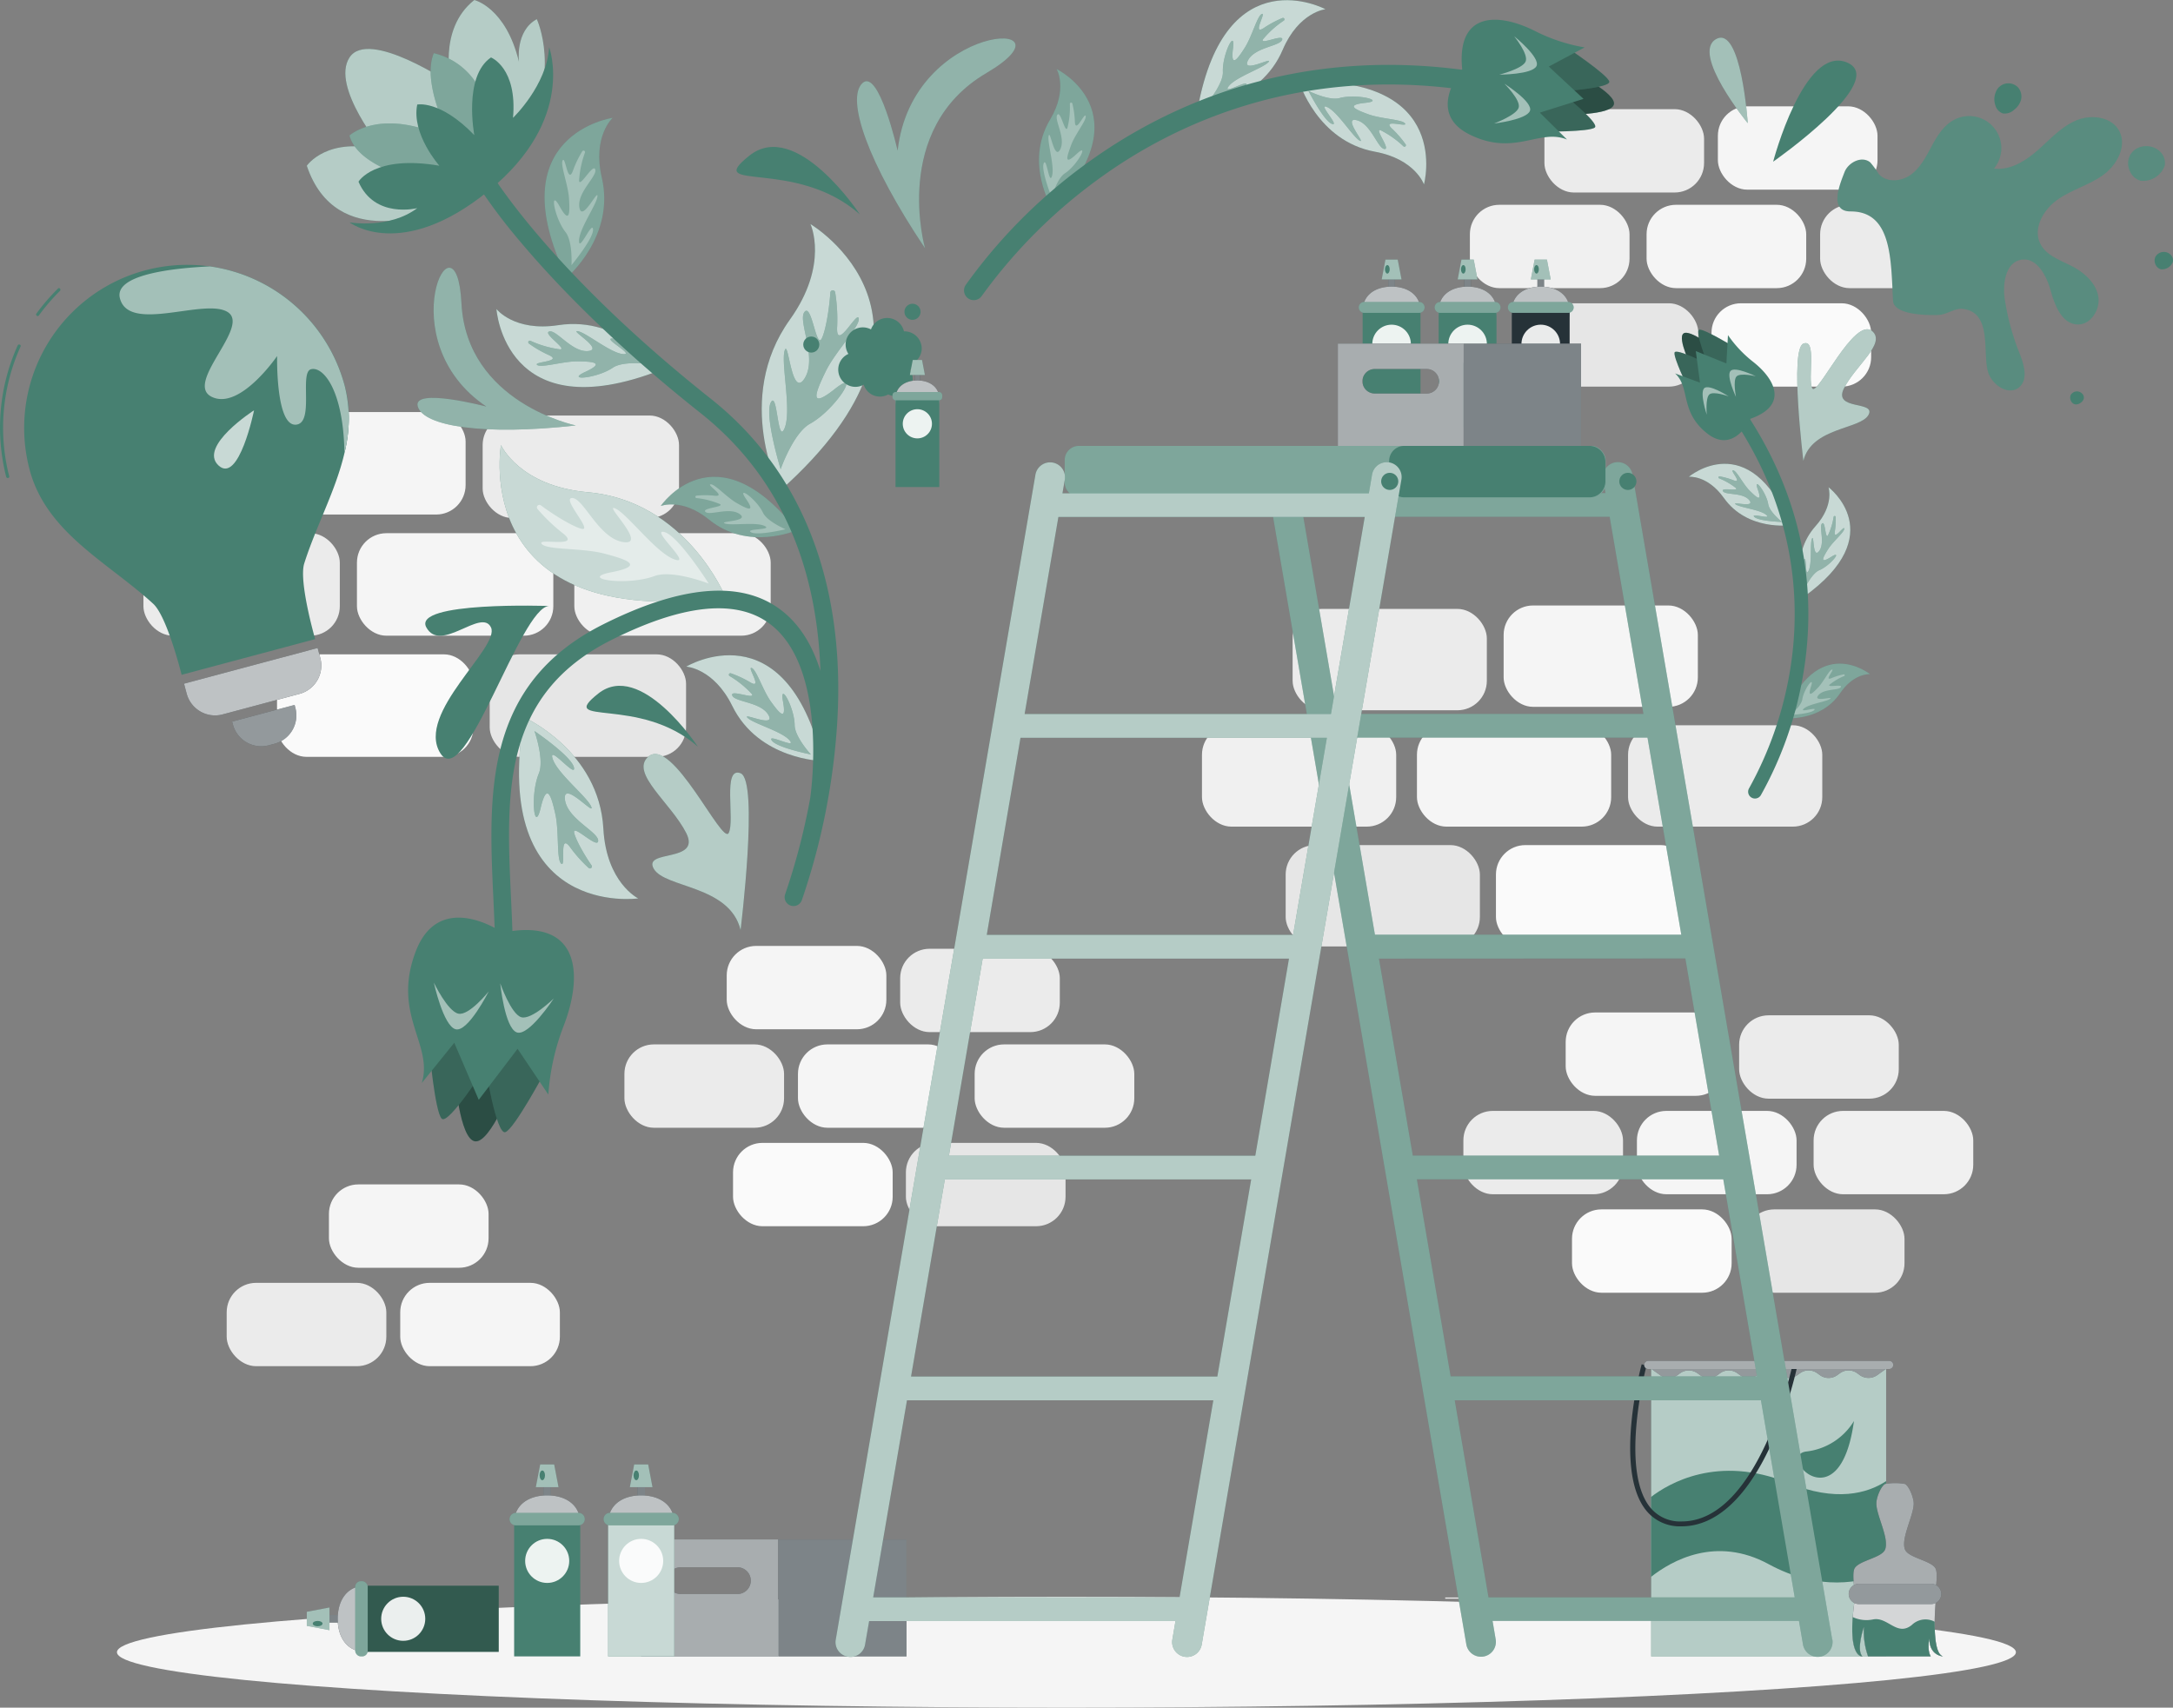 <svg xmlns="http://www.w3.org/2000/svg" width="499.52" height="392.545" viewBox="0 0 499.52 392.545"><rect x="0" y="0" width="499.52" height="392.545" fill="#808080" stroke="none"/><g id="why_choose_us" data-name="why choose us" transform="translate(1314.292 109.155)"><g id="background-complete--inject" transform="translate(-1281.32 -84.716)"><rect id="Rectangle_1827" data-name="Rectangle 1827" width="9.782" height="0.281" transform="translate(299.247 342.778)" fill="#ebebeb"></rect><rect id="Rectangle_1828" data-name="Rectangle 1828" width="21.602" height="0.281" transform="translate(382.616 329.269)" fill="#ebebeb"></rect><rect id="Rectangle_1829" data-name="Rectangle 1829" width="36.698" height="19.16" rx="6.77" transform="translate(304.92 22.638)" fill="#f0f0f0"></rect><rect id="Rectangle_1830" data-name="Rectangle 1830" width="36.698" height="19.16" rx="6.77" transform="translate(320.736 45.276)" fill="#e6e6e6"></rect><rect id="Rectangle_1831" data-name="Rectangle 1831" width="36.698" height="19.16" rx="6.77" transform="translate(360.463 45.276)" fill="#fafafa"></rect><rect id="Rectangle_1832" data-name="Rectangle 1832" width="36.698" height="19.16" rx="6.77" transform="translate(345.536 22.638)" fill="#f5f5f5"></rect><rect id="Rectangle_1833" data-name="Rectangle 1833" width="36.698" height="19.16" rx="6.77" transform="translate(385.431 22.638)" fill="#ebebeb"></rect><rect id="Rectangle_1834" data-name="Rectangle 1834" width="36.698" height="19.16" rx="6.77" transform="translate(322.053 0.653)" fill="#ebebeb"></rect><rect id="Rectangle_1835" data-name="Rectangle 1835" width="36.698" height="19.16" rx="6.77" transform="translate(361.926)" fill="#f5f5f5"></rect><rect id="Rectangle_1836" data-name="Rectangle 1836" width="44.646" height="23.302" rx="6.77" transform="translate(243.333 142.278)" fill="#f0f0f0"></rect><rect id="Rectangle_1837" data-name="Rectangle 1837" width="44.646" height="23.302" rx="6.77" transform="translate(262.571 169.824)" fill="#e6e6e6"></rect><rect id="Rectangle_1838" data-name="Rectangle 1838" width="44.646" height="23.302" rx="6.77" transform="translate(310.909 169.824)" fill="#fafafa"></rect><rect id="Rectangle_1839" data-name="Rectangle 1839" width="44.646" height="23.302" rx="6.77" transform="translate(292.751 142.278)" fill="#f5f5f5"></rect><rect id="Rectangle_1840" data-name="Rectangle 1840" width="44.646" height="23.302" rx="6.77" transform="translate(341.28 142.278)" fill="#ebebeb"></rect><rect id="Rectangle_1841" data-name="Rectangle 1841" width="44.646" height="23.302" rx="6.77" transform="translate(264.17 115.531)" fill="#ebebeb"></rect><rect id="Rectangle_1842" data-name="Rectangle 1842" width="44.646" height="23.302" rx="6.77" transform="translate(312.676 114.743)" fill="#f5f5f5"></rect><rect id="Rectangle_1843" data-name="Rectangle 1843" width="36.698" height="19.16" rx="6.77" transform="translate(383.934 230.927)" fill="#f0f0f0"></rect><rect id="Rectangle_1844" data-name="Rectangle 1844" width="36.698" height="19.16" rx="6.77" transform="translate(368.129 253.565)" fill="#e6e6e6"></rect><rect id="Rectangle_1845" data-name="Rectangle 1845" width="36.698" height="19.16" rx="6.77" transform="translate(328.391 253.565)" fill="#fafafa"></rect><rect id="Rectangle_1846" data-name="Rectangle 1846" width="36.698" height="19.16" rx="6.77" transform="translate(343.318 230.927)" fill="#f5f5f5"></rect><rect id="Rectangle_1847" data-name="Rectangle 1847" width="36.698" height="19.16" rx="6.77" transform="translate(303.423 230.927)" fill="#ebebeb"></rect><rect id="Rectangle_1848" data-name="Rectangle 1848" width="36.698" height="19.16" rx="6.77" transform="translate(366.812 208.954)" fill="#ebebeb"></rect><rect id="Rectangle_1849" data-name="Rectangle 1849" width="36.698" height="19.16" rx="6.77" transform="translate(326.939 208.301)" fill="#f5f5f5"></rect><rect id="Rectangle_1850" data-name="Rectangle 1850" width="36.698" height="19.16" rx="6.77" transform="translate(191.077 215.64)" fill="#f0f0f0"></rect><rect id="Rectangle_1851" data-name="Rectangle 1851" width="36.698" height="19.16" rx="6.77" transform="translate(175.272 238.278)" fill="#e6e6e6"></rect><rect id="Rectangle_1852" data-name="Rectangle 1852" width="36.698" height="19.16" rx="6.77" transform="translate(135.535 238.278)" fill="#fafafa"></rect><rect id="Rectangle_1853" data-name="Rectangle 1853" width="36.698" height="19.16" rx="6.77" transform="translate(150.462 215.64)" fill="#f5f5f5"></rect><rect id="Rectangle_1854" data-name="Rectangle 1854" width="36.698" height="19.16" rx="6.77" transform="translate(110.567 215.64)" fill="#ebebeb"></rect><rect id="Rectangle_1855" data-name="Rectangle 1855" width="36.698" height="19.16" rx="6.77" transform="translate(173.955 193.655)" fill="#ebebeb"></rect><rect id="Rectangle_1856" data-name="Rectangle 1856" width="36.698" height="19.16" rx="6.77" transform="translate(134.083 193.002)" fill="#f5f5f5"></rect><rect id="Rectangle_1857" data-name="Rectangle 1857" width="36.698" height="19.16" rx="6.77" transform="translate(59.032 270.451)" fill="#f5f5f5"></rect><rect id="Rectangle_1858" data-name="Rectangle 1858" width="36.698" height="19.16" rx="6.77" transform="translate(19.137 270.451)" fill="#ebebeb"></rect><rect id="Rectangle_1859" data-name="Rectangle 1859" width="36.698" height="19.16" rx="6.77" transform="translate(42.642 247.824)" fill="#f5f5f5"></rect><rect id="Rectangle_1860" data-name="Rectangle 1860" width="45.141" height="23.561" rx="6.77" transform="translate(99.051 98.128)" fill="#f0f0f0"></rect><rect id="Rectangle_1861" data-name="Rectangle 1861" width="45.141" height="23.561" rx="6.77" transform="translate(79.599 125.978)" fill="#e6e6e6"></rect><rect id="Rectangle_1862" data-name="Rectangle 1862" width="45.141" height="23.561" rx="6.77" transform="translate(30.709 125.978)" fill="#fafafa"></rect><rect id="Rectangle_1863" data-name="Rectangle 1863" width="45.141" height="23.561" rx="6.77" transform="translate(49.081 98.128)" fill="#f5f5f5"></rect><rect id="Rectangle_1864" data-name="Rectangle 1864" width="45.141" height="23.561" rx="6.77" transform="translate(0 98.128)" fill="#ebebeb"></rect><rect id="Rectangle_1865" data-name="Rectangle 1865" width="45.141" height="23.561" rx="6.77" transform="translate(77.978 71.077)" fill="#ebebeb"></rect><rect id="Rectangle_1866" data-name="Rectangle 1866" width="45.141" height="23.561" rx="6.77" transform="translate(28.919 70.278)" fill="#f5f5f5"></rect></g><g id="Shadow" transform="translate(-1287.41 257.904)"><ellipse id="freepik--path--inject-2" cx="218.263" cy="12.743" rx="218.263" ry="12.743" fill="#f5f5f5"></ellipse></g><g id="Mural" transform="translate(-1243.766 -109.155)"><path id="Path_2740" data-name="Path 2740" d="M-1222.441-60.75s-22.424,9.85-29.2-10.3c0,0,4.739-7,17.606-3.5,0,0-12.18-14.634-7.79-21.388s23.4,6.09,23.4,6.09-3.265-12.552,5.291-19.306c0,0,7.25,1.689,10.266,14.218,0,0-.934-7.1,4.1-9.816,0,0,5.842,12.383-3.276,27.839S-1222.441-60.75-1222.441-60.75Z" transform="translate(1251.642 109.155)" fill="#478071"></path><path id="Path_2741" data-name="Path 2741" d="M-1222.441-60.75s-22.424,9.85-29.2-10.3c0,0,4.739-7,17.606-3.5,0,0-12.18-14.634-7.79-21.388s23.4,6.09,23.4,6.09-3.265-12.552,5.291-19.306c0,0,7.25,1.689,10.266,14.218,0,0-.934-7.1,4.1-9.816,0,0,5.842,12.383-3.276,27.839S-1222.441-60.75-1222.441-60.75Z" transform="translate(1251.642 109.155)" fill="#fff" opacity="0.6" style="isolation: isolate"></path><path id="Path_2742" data-name="Path 2742" d="M-1207.153,37.325s17.246,7.677,18.236,25.587c.687,12.462,8.015,16.041,8.015,16.041S-1214.932,83.794-1207.153,37.325Z" transform="translate(1257.089 127.569)" fill="#478071"></path><path id="Path_2743" data-name="Path 2743" d="M-1207.153,37.325s17.246,7.677,18.236,25.587c.687,12.462,8.015,16.041,8.015,16.041S-1214.932,83.794-1207.153,37.325Z" transform="translate(1257.089 127.569)" fill="#fff" opacity="0.7" style="isolation: isolate"></path><path id="Path_2744" data-name="Path 2744" d="M-1205.135,40.125s8.578,5.831,9.084,8.4-5.944-5.448-4.919-2.071,7.992,8.826,8.893,11.077-6.54-6.2-6.056-1.711,7.666,7.441,7.644,9.523-5.91-3.974-5.527-1.869c.248,1.328,2.038,4.694,4.019,7.553a.45.45,0,0,1-.155.617.45.45,0,0,1-.509-.032,31.4,31.4,0,0,1-4.131-4.582c-2.871-4.064-1.024,4.5-2.173,3.6s-.462-7.373-1.373-11.426-1.925-7.542-3.377-1.385-2.454-2.916-.439-7.88C-1202.782,46.778-1205.135,40.125-1205.135,40.125Z" transform="translate(1257.469 127.92)" fill="#478071"></path><path id="Path_2745" data-name="Path 2745" d="M-1205.135,40.125s8.578,5.831,9.084,8.4-5.944-5.448-4.919-2.071,7.992,8.826,8.893,11.077-6.54-6.2-6.056-1.711,7.666,7.441,7.644,9.523-5.91-3.974-5.527-1.869c.248,1.328,2.038,4.694,4.019,7.553a.45.45,0,0,1-.155.617.45.45,0,0,1-.509-.032,31.4,31.4,0,0,1-4.131-4.582c-2.871-4.064-1.024,4.5-2.173,3.6s-.462-7.373-1.373-11.426-1.925-7.542-3.377-1.385-2.454-2.916-.439-7.88C-1202.782,46.778-1205.135,40.125-1205.135,40.125Z" transform="translate(1257.469 127.92)" fill="#fff" opacity="0.4" style="isolation: isolate"></path><path id="Path_2746" data-name="Path 2746" d="M-1142.867,48.959s-14.634-.236-20.724-12.687c-4.266-8.657-10.57-9.006-10.57-9.006S-1151.4,13.545-1142.867,48.959Z" transform="translate(1261.382 125.975)" fill="#478071"></path><path id="Path_2747" data-name="Path 2747" d="M-1142.867,48.959s-14.634-.236-20.724-12.687c-4.266-8.657-10.57-9.006-10.57-9.006S-1151.4,13.545-1142.867,48.959Z" transform="translate(1261.382 125.975)" fill="#fff" opacity="0.7" style="isolation: isolate"></path><path id="Path_2748" data-name="Path 2748" d="M-1146.6,47.127s-7.88-1.553-9.006-3.231,5.876,2.083,4.12,0-8.353-3.861-9.681-5.2,6.529,2.443,4.829-.608-7.711-2.972-8.33-4.5,5.415,1.036,4.5-.349a22.426,22.426,0,0,0-5.144-4.154.348.348,0,0,1-.073-.487.346.346,0,0,1,.366-.132,24.36,24.36,0,0,1,4.334,2c3.265,2.026-.653-3.546.45-3.22s2.567,5.111,4.435,7.711,3.659,4.784,2.792,0,2.634,1.317,2.679,5.437C-1150.312,43.1-1146.6,47.127-1146.6,47.127Z" transform="translate(1262.477 126.3)" fill="#478071"></path><path id="Path_2749" data-name="Path 2749" d="M-1146.6,47.127s-7.88-1.553-9.006-3.231,5.876,2.083,4.12,0-8.353-3.861-9.681-5.2,6.529,2.443,4.829-.608-7.711-2.972-8.33-4.5,5.415,1.036,4.5-.349a22.426,22.426,0,0,0-5.144-4.154.348.348,0,0,1-.073-.487.346.346,0,0,1,.366-.132,24.36,24.36,0,0,1,4.334,2c3.265,2.026-.653-3.546.45-3.22s2.567,5.111,4.435,7.711,3.659,4.784,2.792,0,2.634,1.317,2.679,5.437C-1150.312,43.1-1146.6,47.127-1146.6,47.127Z" transform="translate(1262.477 126.3)" fill="#fff" opacity="0.4" style="isolation: isolate"></path><path id="Path_2750" data-name="Path 2750" d="M-1160.3,16.756s-9.006-22.176-31.677-24.18c-15.76-1.4-19.981-10.841-19.981-10.841S-1219.511,24.636-1160.3,16.756Z" transform="translate(1256.592 120.58)" fill="#478071"></path><path id="Path_2751" data-name="Path 2751" d="M-1160.3,16.756s-9.006-22.176-31.677-24.18c-15.76-1.4-19.981-10.841-19.981-10.841S-1219.511,24.636-1160.3,16.756Z" transform="translate(1256.592 120.58)" fill="#fff" opacity="0.7" style="isolation: isolate"></path><path id="Path_2752" data-name="Path 2752" d="M-1165.151,12.211S-1172.187,1.1-1175.417.346s6.664,7.756,2.432,6.326-10.852-10.5-13.677-11.741,7.587,8.544,1.914,7.745-9.107-10.019-11.752-10.131,4.8,7.666,2.15,7.081c-1.677-.371-5.865-2.769-9.411-5.415a.574.574,0,0,0-.795.163.574.574,0,0,0,.018.659A40.347,40.347,0,0,0-1198.911.47c5.021,3.8-5.809,1.126-4.661,2.6s9.332.9,14.42,2.251,9.478,2.758,1.632,4.278,3.58,3.242,9.906.878C-1173.481,8.958-1165.151,12.211-1165.151,12.211Z" transform="translate(1257.549 121.939)" fill="#fff" opacity="0.5" style="isolation: isolate"></path><path id="Path_2753" data-name="Path 2753" d="M-1198-48.352s11.257-9.467,8.06-23.043c-2.184-9.445,2.51-13.7,2.51-13.7S-1213.91-81.324-1198-48.352Z" transform="translate(1257.745 112.18)" fill="#478071"></path><path id="Path_2754" data-name="Path 2754" d="M-1198-48.352s11.257-9.467,8.06-23.043c-2.184-9.445,2.51-13.7,2.51-13.7S-1213.91-81.324-1198-48.352Z" transform="translate(1257.745 112.18)" fill="#fff" opacity="0.3" style="isolation: isolate"></path><path id="Path_2755" data-name="Path 2755" d="M-1197.143-52.064s5.134-6.2,4.953-8.24-3.242,5.358-3.219,2.623,4.052-8.319,4.233-10.2-3.524,6.045-4.143,2.589,4.109-7.2,3.647-8.758-3.557,4.244-3.726,2.589a22.827,22.827,0,0,1,1.362-6.507.35.35,0,0,0-.253-.424.351.351,0,0,0-.366.132,23.973,23.973,0,0,0-2.094,4.323c-1.261,3.647-1.745-3.174-2.4-2.251s1.249,5.629,1.441,8.826.2,6.045-2.173,1.756-1.2,2.7,1.373,5.944C-1196.828-57.535-1197.143-52.064-1197.143-52.064Z" transform="translate(1257.987 113.021)" fill="#fff" opacity="0.3" style="isolation: isolate"></path><path id="Path_2756" data-name="Path 2756" d="M-1148.135.5s-11.145,4.874-20.105-2.432c-6.236-5.088-11.122-3.152-11.122-3.152S-1166.878-23.391-1148.135.5Z" transform="translate(1260.728 121.395)" fill="#478071"></path><path id="Path_2757" data-name="Path 2757" d="M-1148.135.5s-11.145,4.874-20.105-2.432c-6.236-5.088-11.122-3.152-11.122-3.152S-1166.878-23.391-1148.135.5Z" transform="translate(1260.728 121.395)" fill="#fff" opacity="0.3" style="isolation: isolate"></path><path id="Path_2758" data-name="Path 2758" d="M-1151.557.08s-6.507,1.553-7.959.675,5.178-.462,3.129-1.441-7.666,0-9.141-.574,5.8-.428,3.445-2.139-6.867.417-7.88-.507,4.5-1.126,3.3-1.812a18.855,18.855,0,0,0-5.347-1.373.281.281,0,0,1-.281-.281.281.281,0,0,1,.281-.281,20.379,20.379,0,0,1,3.974,0c3.186.405-1.722-2.454-.777-2.6s3.726,2.994,6.045,4.311,4.424,2.364,2.105-.979,2.454.09,3.917,3.2C-1155.755-1.688-1151.557.08-1151.557.08Z" transform="translate(1261.617 121.587)" fill="#fff" opacity="0.3" style="isolation: isolate"></path><path id="Path_2759" data-name="Path 2759" d="M-1175.133-32.04s-9.006-12.529-23.583-10.3c-10.131,1.553-14.2-3.715-14.2-3.715S-1211.055-18.025-1175.133-32.04Z" transform="translate(1256.511 117.087)" fill="#478071"></path><path id="Path_2760" data-name="Path 2760" d="M-1175.133-32.04s-9.006-12.529-23.583-10.3c-10.131,1.553-14.2-3.715-14.2-3.715S-1211.055-18.025-1175.133-32.04Z" transform="translate(1256.511 117.087)" fill="#fff" opacity="0.7" style="isolation: isolate"></path><path id="Path_2761" data-name="Path 2761" d="M-1178.877-33.992s-6.124-5.9-8.263-5.865,5.37,3.839,2.488,3.591-8.409-4.919-10.379-5.257,6.079,4.188,2.4,4.559-7.25-4.886-8.927-4.5,4.188,4.075,2.443,4.12a24,24,0,0,1-6.754-1.947.363.363,0,0,0-.5.135.363.363,0,0,0,.135.5,26.313,26.313,0,0,0,4.368,2.544c3.737,1.61-3.479,1.587-2.522,2.341s5.989-.867,9.389-.822,6.36.27,1.677,2.432,2.735,1.486,6.338-.968C-1184.607-34.757-1178.877-33.992-1178.877-33.992Z" transform="translate(1257.328 117.655)" fill="#478071"></path><path id="Path_2762" data-name="Path 2762" d="M-1178.877-33.992s-6.124-5.9-8.263-5.865,5.37,3.839,2.488,3.591-8.409-4.919-10.379-5.257,6.079,4.188,2.4,4.559-7.25-4.886-8.927-4.5,4.188,4.075,2.443,4.12a24,24,0,0,1-6.754-1.947.363.363,0,0,0-.5.135.363.363,0,0,0,.135.5,26.313,26.313,0,0,0,4.368,2.544c3.737,1.61-3.479,1.587-2.522,2.341s5.989-.867,9.389-.822,6.36.27,1.677,2.432,2.735,1.486,6.338-.968C-1184.607-34.757-1178.877-33.992-1178.877-33.992Z" transform="translate(1257.328 117.655)" fill="#fff" opacity="0.4" style="isolation: isolate"></path><path id="Path_2763" data-name="Path 2763" d="M-1154.532-2.1s-10.829-21.039,2.251-39.321c9.1-12.72,4.739-21.974,4.739-21.974S-1110.472-41.421-1154.532-2.1Z" transform="translate(1263.32 114.907)" fill="#478071"></path><path id="Path_2764" data-name="Path 2764" d="M-1154.532-2.1s-10.829-21.039,2.251-39.321c9.1-12.72,4.739-21.974,4.739-21.974S-1110.472-41.421-1154.532-2.1Z" transform="translate(1263.32 114.907)" fill="#fff" opacity="0.7" style="isolation: isolate"></path><path id="Path_2765" data-name="Path 2765" d="M-1154.589-8.753s-3.8-12.439-2.251-15.343,1.52,9.985,3.174,5.887-.889-14.893,0-17.809,1.52,11.19,4.57,6.417-1.655-13.272,0-15.31,2.668,8.533,3.929,6.169c.811-1.5,1.7-6.18,2-10.537a.564.564,0,0,1,.535-.591.563.563,0,0,1,.591.535,38.55,38.55,0,0,1,.45,7.722c-.383,6.225,4.57-3.647,4.953-1.824s-5.37,7.587-7.621,12.259-4.03,8.882,2.161,3.962.124,4.773-5.708,8C-1151.673-17.106-1154.589-8.753-1154.589-8.753Z" transform="translate(1263.512 116.607)" fill="#478071"></path><path id="Path_2766" data-name="Path 2766" d="M-1154.589-8.753s-3.8-12.439-2.251-15.343,1.52,9.985,3.174,5.887-.889-14.893,0-17.809,1.52,11.19,4.57,6.417-1.655-13.272,0-15.31,2.668,8.533,3.929,6.169c.811-1.5,1.7-6.18,2-10.537a.564.564,0,0,1,.535-.591.563.563,0,0,1,.591.535,38.55,38.55,0,0,1,.45,7.722c-.383,6.225,4.57-3.647,4.953-1.824s-5.37,7.587-7.621,12.259-4.03,8.882,2.161,3.962.124,4.773-5.708,8C-1151.673-17.106-1154.589-8.753-1154.589-8.753Z" transform="translate(1263.512 116.607)" fill="#fff" opacity="0.4" style="isolation: isolate"></path><path id="Path_2767" data-name="Path 2767" d="M-1163-21.764c-32.646-25.891-47.021-46.278-50.657-52.008a2.026,2.026,0,0,0-2.7-.664h0a2.015,2.015,0,0,0-.806,2.733c.022.043.048.084.074.126a133.581,133.581,0,0,0,10.424,13.891c7.475,8.871,20.679,22.863,41.178,39.107,17.482,13.846,26.736,33.771,27.614,59.325-1.756-5.629-4.672-10.8-9.4-14.251-9.006-6.608-22.683-5.415-40.526,3.535-27.557,13.835-26.386,38.927-25.25,63.186.642,13.869,1.306,28.143-3.467,40.21a2.015,2.015,0,0,0,1.058,2.567h0a2.048,2.048,0,0,0,2.707-1.032c.013-.03.027-.062.039-.093,5.066-12.822,4.379-27.557,3.715-41.843-1.126-24.023-2.184-46.706,23.021-59.37,16.345-8.206,28.559-9.512,36.281-3.872,13.373,9.749,9.85,37.531,9.467,40.21a151.528,151.528,0,0,1-5.764,22.1,2.037,2.037,0,0,0,1.182,2.555h0a2.026,2.026,0,0,0,2.631-1.136c.009-.023.018-.046.026-.069a155.136,155.136,0,0,0,8.173-41.449C-1132.186,20.169-1142.317-5.351-1163-21.764Z" transform="translate(1255.946 113.486)" fill="#478071"></path><path id="Path_2768" data-name="Path 2768" d="M-1207.777,112.565s-5.437,14.251-9.006,13.711-4.649-15.175-4.649-15.175l7.88-6.056Z" transform="translate(1255.44 136.081)" fill="#478071"></path><path id="Path_2769" data-name="Path 2769" d="M-1207.777,112.565s-5.437,14.251-9.006,13.711-4.649-15.175-4.649-15.175l7.88-6.056Z" transform="translate(1255.44 136.081)" opacity="0.4" style="isolation: isolate"></path><path id="Path_2770" data-name="Path 2770" d="M-1226.632,105.488s1.306,14.634,2.871,16.12,10.222-12.135,10.222-12.135l-4.9-8.668Z" transform="translate(1254.786 135.548)" fill="#478071"></path><path id="Path_2771" data-name="Path 2771" d="M-1201.558,110.685s-6.923,12.912-9.006,13.711-4.638-15.175-4.638-15.175l7.88-6.056Z" transform="translate(1256.223 135.845)" fill="#478071"></path><g id="Group_173" data-name="Group 173" transform="translate(28.154 236.353)" opacity="0.2"><path id="Path_2772" data-name="Path 2772" d="M-1226.632,105.488s1.306,14.634,2.871,16.12,10.222-12.135,10.222-12.135l-4.9-8.668Z" transform="translate(1226.632 -100.805)"></path><path id="Path_2773" data-name="Path 2773" d="M-1201.558,110.685s-6.923,12.912-9.006,13.711-4.638-15.175-4.638-15.175l7.88-6.056Z" transform="translate(1228.069 -100.508)"></path></g><path id="Path_2774" data-name="Path 2774" d="M-1209.226,81.669s-14.51-10.131-20,4.39,4.132,21.276,1.418,30.18l7.463-9.242,5.629,13.114,8.927-11.73,7.069,10.525a53.873,53.873,0,0,1,3.478-15.681C-1190.663,91.451-1191.271,78.1-1209.226,81.669Z" transform="translate(1254.243 132.711)" fill="#478071"></path><path id="Path_2775" data-name="Path 2775" d="M-1225.7,91.5s2.161,9.94,5,10.717,7.621-8.7,7.621-8.7-4.5,5.629-6.968,5.122S-1225.7,91.5-1225.7,91.5Z" transform="translate(1254.903 134.379)" fill="#fff" opacity="0.5" style="isolation: isolate"></path><path id="Path_2776" data-name="Path 2776" d="M-1212.142,91.645s1.013,10.131,3.749,11.257,8.555-7.779,8.555-7.779-5.156,5.054-7.5,4.3S-1212.142,91.645-1212.142,91.645Z" transform="translate(1256.608 134.397)" fill="#fff" opacity="0.5" style="isolation: isolate"></path><path id="Path_2777" data-name="Path 2777" d="M-1160.572,85.262s4.244-34.345,0-36.023-1.227,10.874-2.735,13.734-13.025-22.514-18.529-17.5c-4.143,3.771,5.257,10.582,8.769,17.5s-9.985,3.715-7.475,8.2S-1163.094,74.939-1160.572,85.262Z" transform="translate(1260.287 128.51)" fill="#478071"></path><path id="Path_2778" data-name="Path 2778" d="M-1160.572,85.262s4.244-34.345,0-36.023-1.227,10.874-2.735,13.734-13.025-22.514-18.529-17.5c-4.143,3.771,5.257,10.582,8.769,17.5s-9.985,3.715-7.475,8.2S-1163.094,74.939-1160.572,85.262Z" transform="translate(1260.287 128.51)" fill="#fff" opacity="0.6" style="isolation: isolate"></path><path id="Path_2779" data-name="Path 2779" d="M-1168.937,44.877s-13.137-19.97-22.908-12.191S-1182.344,33.024-1168.937,44.877Z" transform="translate(1258.824 126.759)" fill="#478071"></path><path id="Path_2780" data-name="Path 2780" d="M-1192.637-18.226s-25.148-5.167-26.3-28.143-16.885,8.6,5.73,23.8c0,0-17.088-4.5-15.76,0S-1213.969-15.84-1192.637-18.226Z" transform="translate(1254.484 116.028)" fill="#478071"></path><path id="Path_2781" data-name="Path 2781" d="M-1192.637-18.226s-25.148-5.167-26.3-28.143-16.885,8.6,5.73,23.8c0,0-17.088-4.5-15.76,0S-1213.969-15.84-1192.637-18.226Z" transform="translate(1254.484 116.028)" fill="#fff" opacity="0.4" style="isolation: isolate"></path><path id="Path_2782" data-name="Path 2782" d="M-1198.984,14.6s-31.52-1.126-28.222,4.919,12.676-4.559,14.859,0S-1229.7,39.235-1224,48.42-1205.58,14.773-1198.984,14.6Z" transform="translate(1254.684 124.702)" fill="#478071"></path><path id="Path_2783" data-name="Path 2783" d="M-1225.507-68.745s-15.377-2.848-17.415-10.627c0,0,7.531-6.946,23.4,1.126,0,0-6.968-12.946-4.019-20.049A15.907,15.907,0,0,1-1211.278-83.4C-1210.479-70.805-1225.507-68.745-1225.507-68.745Z" transform="translate(1252.738 110.52)" fill="#478071"></path><path id="Path_2784" data-name="Path 2784" d="M-1225.507-68.745s-15.377-2.848-17.415-10.627c0,0,7.531-6.946,23.4,1.126,0,0-6.968-12.946-4.019-20.049A15.907,15.907,0,0,1-1211.278-83.4C-1210.479-70.805-1225.507-68.745-1225.507-68.745Z" transform="translate(1252.738 110.52)" fill="#fff" opacity="0.3" style="isolation: isolate"></path><path id="Path_2785" data-name="Path 2785" d="M-1222.265-72.27s-6.462-7.283-5.088-14.06c0,0,5.246-1.126,13.126,7.036,0,0-2.589-13.508,3.827-17.865,0,0,6.079,2.375,5.066,13.88,0,0,7.79-7.452,8.3-16.255,0,0,6.27,16.593-13.88,33.006s-32,7.283-32,7.283,9.118,1.576,15.569-3.276c0,0-9.8,2.522-13.509-6.068C-1240.885-68.589-1237.2-74.826-1222.265-72.27Z" transform="translate(1252.738 110.364)" fill="#478071"></path><path id="Path_2786" data-name="Path 2786" d="M-950.162,38.884s8.522,1.036,13.092-5.719c3.186-4.694,6.878-4.379,6.878-4.379S-942.327,18.947-950.162,38.884Z" transform="translate(1289.54 126.19)" fill="#478071"></path><path id="Path_2787" data-name="Path 2787" d="M-950.162,38.884s8.522,1.036,13.092-5.719c3.186-4.694,6.878-4.379,6.878-4.379S-942.327,18.947-950.162,38.884Z" transform="translate(1289.54 126.19)" fill="#fff" opacity="0.3" style="isolation: isolate"></path><path id="Path_2788" data-name="Path 2788" d="M-948.7,38.011s4.717-.27,5.5-1.126-3.58.732-2.4-.338,5.178-1.576,6.056-2.251-4,.889-2.758-.754,4.728-1.126,5.212-1.925-3.242.169-2.6-.563a13.249,13.249,0,0,1,3.377-2,.2.2,0,0,0,.1-.269.2.2,0,0,0-.223-.114,14.391,14.391,0,0,0-2.679.822c-2.071.912.664-2.015,0-1.914s-1.914,2.769-3.208,4.131-2.51,2.488-1.621-.236-1.644.563-2,2.949C-946.2,36.018-948.7,38.011-948.7,38.011Z" transform="translate(1289.724 126.343)" fill="#fff" opacity="0.3" style="isolation: isolate"></path><path id="Path_2789" data-name="Path 2789" d="M-945.85,15.54s-3.557-9.253,2.724-16.266c4.368-4.886,2.972-8.938,2.972-8.938S-925.722,1.164-945.85,15.54Z" transform="translate(1289.956 121.662)" fill="#478071"></path><path id="Path_2790" data-name="Path 2790" d="M-945.85,15.54s-3.557-9.253,2.724-16.266c4.368-4.886,2.972-8.938,2.972-8.938S-925.722,1.164-945.85,15.54Z" transform="translate(1289.956 121.662)" fill="#fff" opacity="0.7" style="isolation: isolate"></path><path id="Path_2791" data-name="Path 2791" d="M-945.642,12.741s-1.024-5.347-.259-6.484.18,4.221,1.058,2.589.3-6.236.81-7.418.124,4.739,1.61,2.882-.079-5.629.7-6.371.72,3.67,1.351,2.747A15.037,15.037,0,0,0-939.056-3.6a.236.236,0,0,1,.282-.179.235.235,0,0,1,.179.179,16.435,16.435,0,0,1-.169,3.242c-.439,2.567,2.071-1.317,2.15-.54s-2.567,2.916-3.726,4.762-2.083,3.512.72,1.745-.169,1.993-2.747,3.073C-944.054,9.4-945.642,12.741-945.642,12.741Z" transform="translate(1290.04 122.4)" fill="#478071"></path><path id="Path_2792" data-name="Path 2792" d="M-945.642,12.741s-1.024-5.347-.259-6.484.18,4.221,1.058,2.589.3-6.236.81-7.418.124,4.739,1.61,2.882-.079-5.629.7-6.371.72,3.67,1.351,2.747A15.037,15.037,0,0,0-939.056-3.6a.236.236,0,0,1,.282-.179.235.235,0,0,1,.179.179,16.435,16.435,0,0,1-.169,3.242c-.439,2.567,2.071-1.317,2.15-.54s-2.567,2.916-3.726,4.762-2.083,3.512.72,1.745-.169,1.993-2.747,3.073C-944.054,9.4-945.642,12.741-945.642,12.741Z" transform="translate(1290.04 122.4)" fill="#fff" opacity="0.4" style="isolation: isolate"></path><path id="Path_2793" data-name="Path 2793" d="M-946.1-.34s-9.816,1.418-15.265-6.248c-3.8-5.336-8.06-4.874-8.06-4.874S-955.621-23.124-946.1-.34Z" transform="translate(1287.119 121.061)" fill="#478071"></path><path id="Path_2794" data-name="Path 2794" d="M-946.1-.34s-9.816,1.418-15.265-6.248c-3.8-5.336-8.06-4.874-8.06-4.874S-955.621-23.124-946.1-.34Z" transform="translate(1287.119 121.061)" fill="#fff" opacity="0.7" style="isolation: isolate"></path><path id="Path_2795" data-name="Path 2795" d="M-948.76-1.239s-5.448-.18-6.383-1.182,4.154.754,2.758-.45S-958.4-4.548-959.432-5.3s4.638.923,3.163-.934-5.482-1.126-6.068-2.083,3.749.1,2.983-.72a15.506,15.506,0,0,0-3.906-2.251.236.236,0,0,1-.082-.324.237.237,0,0,1,.217-.115,16.839,16.839,0,0,1,3.118.867c2.409,1-.822-2.308,0-2.251s2.251,3.141,3.816,4.683,2.961,2.814,1.857-.315,1.914.608,2.4,3.377C-951.664-3.524-948.76-1.239-948.76-1.239Z" transform="translate(1287.879 121.228)" fill="#478071"></path><path id="Path_2796" data-name="Path 2796" d="M-948.76-1.239s-5.448-.18-6.383-1.182,4.154.754,2.758-.45S-958.4-4.548-959.432-5.3s4.638.923,3.163-.934-5.482-1.126-6.068-2.083,3.749.1,2.983-.72a15.506,15.506,0,0,0-3.906-2.251.236.236,0,0,1-.082-.324.237.237,0,0,1,.217-.115,16.839,16.839,0,0,1,3.118.867c2.409,1-.822-2.308,0-2.251s2.251,3.141,3.816,4.683,2.961,2.814,1.857-.315,1.914.608,2.4,3.377C-951.664-3.524-948.76-1.239-948.76-1.239Z" transform="translate(1287.879 121.228)" fill="#fff" opacity="0.4" style="isolation: isolate"></path><path id="Path_2797" data-name="Path 2797" d="M-956.28,63.564h0a1.565,1.565,0,0,0,2.175-.406,1.4,1.4,0,0,0,.077-.123,85.607,85.607,0,0,0,9.445-26.206c2.837-14.961,2.893-37.621-12.6-61.2a1.565,1.565,0,0,0-2.167-.447l-.028.019h0a1.564,1.564,0,0,0-.417,2.161c14.871,22.66,14.848,44.409,12.158,58.762a83.834,83.834,0,0,1-9.118,25.362A1.565,1.565,0,0,0-956.28,63.564Z" transform="translate(1288.296 119.724)" fill="#478071"></path><path id="Path_2798" data-name="Path 2798" d="M-962.917-37.3s-6.158-4.886-7.576-3.726,1.936,7.88,1.936,7.88l5.088.608Z" transform="translate(1286.94 117.697)" fill="#478071"></path><path id="Path_2799" data-name="Path 2799" d="M-962.917-37.3s-6.158-4.886-7.576-3.726,1.936,7.88,1.936,7.88l5.088.608Z" transform="translate(1286.94 117.697)" opacity="0.4" style="isolation: isolate"></path><path id="Path_2800" data-name="Path 2800" d="M-969.368-29.252s-3.253-6.754-2.972-7.88,7.722,2.69,7.722,2.69l.1,5.122Z" transform="translate(1286.75 118.183)" fill="#478071"></path><path id="Path_2801" data-name="Path 2801" d="M-959.679-38.119s-6.462-3.906-7.576-3.715,1.936,7.936,1.936,7.936l5.088.608Z" transform="translate(1287.36 117.617)" fill="#478071"></path><g id="Group_174" data-name="Group 174" transform="translate(314.393 75.776)" opacity="0.2"><path id="Path_2802" data-name="Path 2802" d="M-969.368-29.252s-3.253-6.754-2.972-7.88,7.722,2.69,7.722,2.69l.1,5.122Z" transform="translate(972.357 42.407)"></path><path id="Path_2803" data-name="Path 2803" d="M-959.679-38.119s-6.462-3.906-7.576-3.715,1.936,7.936,1.936,7.936l5.088.608Z" transform="translate(972.968 41.841)"></path></g><path id="Path_2804" data-name="Path 2804" d="M-954.919-21.487s-3.749,8.308-10.008,3.31-3.76-10.514-7.306-13.745l5.73,2.128-.968-7.261,7.036,2.848.36-6.518a27.926,27.926,0,0,0,5.629,6.023C-949.268-30.706-946.048-24.616-954.919-21.487Z" transform="translate(1286.766 117.757)" fill="#478071"></path><path id="Path_2805" data-name="Path 2805" d="M-965.656-23.77s-1.655-4.964-.6-6.068,5.629,1.857,5.629,1.857-3.49-1.283-4.435-.439S-965.656-23.77-965.656-23.77Z" transform="translate(1287.473 119.095)" fill="#fff" opacity="0.5" style="isolation: isolate"></path><path id="Path_2806" data-name="Path 2806" d="M-959.622-27.4s-2.251-4.739-1.283-5.944,5.831,1.193,5.831,1.193-3.614-.878-4.447.068S-959.622-27.4-959.622-27.4Z" transform="translate(1288.159 118.642)" fill="#fff" opacity="0.5" style="isolation: isolate"></path><path id="Path_2807" data-name="Path 2807" d="M-945.874-11.678s-3.175-25.666,0-26.938.912,8.128,2.037,10.266,9.737-16.818,13.846-13.081c3.107,2.814-3.929,7.88-6.552,13.081s7.463,2.78,5.628,6.124S-943.995-19.4-945.874-11.678Z" transform="translate(1289.902 117.607)" fill="#478071"></path><path id="Path_2808" data-name="Path 2808" d="M-945.874-11.678s-3.175-25.666,0-26.938.912,8.128,2.037,10.266,9.737-16.818,13.846-13.081c3.107,2.814-3.929,7.88-6.552,13.081s7.463,2.78,5.628,6.124S-943.995-19.4-945.874-11.678Z" transform="translate(1289.902 117.607)" fill="#fff" opacity="0.6" style="isolation: isolate"></path><path id="Path_2809" data-name="Path 2809" d="M-1099.049-62.916s-6.54-10.458-.529-20.522c4.177-7,1.509-11.617,1.509-11.617S-1077.864-85.25-1099.049-62.916Z" transform="translate(1270.438 110.927)" fill="#478071"></path><path id="Path_2810" data-name="Path 2810" d="M-1099.049-62.916s-6.54-10.458-.529-20.522c4.177-7,1.509-11.617,1.509-11.617S-1077.864-85.25-1099.049-62.916Z" transform="translate(1270.438 110.927)" fill="#fff" opacity="0.3" style="isolation: isolate"></path><path id="Path_2811" data-name="Path 2811" d="M-1099.3-66.355s-2.51-6.293-1.846-7.88,1.227,5.122,1.9,2.916-1.126-7.7-.765-9.253,1.272,5.752,2.645,3.141-1.43-6.822-.664-7.947,1.756,4.311,2.319,3.028a19,19,0,0,0,.574-5.561.294.294,0,0,1,.294-.292.294.294,0,0,1,.28.213,20.726,20.726,0,0,1,.574,4c.068,3.253,2.251-2.094,2.488-1.126s-2.443,4.165-3.377,6.754-1.711,4.784,1.295,1.97.27,2.465-2.623,4.4C-1098.144-70.813-1099.3-66.355-1099.3-66.355Z" transform="translate(1270.546 111.789)" fill="#fff" opacity="0.3" style="isolation: isolate"></path><path id="Path_2812" data-name="Path 2812" d="M-1069.7-84.281s14.218-1,19.531-13.452c3.7-8.657,9.816-9.31,9.816-9.31S-1063.252-119.291-1069.7-84.281Z" transform="translate(1274.513 109.16)" fill="#478071"></path><path id="Path_2813" data-name="Path 2813" d="M-1069.7-84.281s14.218-1,19.531-13.452c3.7-8.657,9.816-9.31,9.816-9.31S-1063.252-119.291-1069.7-84.281Z" transform="translate(1274.513 109.16)" fill="#fff" opacity="0.7" style="isolation: isolate"></path><path id="Path_2814" data-name="Path 2814" d="M-1067.482-86.243s7.632-1.88,8.612-3.625-5.629,2.341-4.019.2,7.936-4.2,9.163-5.572-6.236,2.724-4.739-.338,7.351-3.3,7.88-4.784-5.223,1.295-4.413-.1a21.935,21.935,0,0,1,4.807-4.323.337.337,0,0,0,.073-.472.338.338,0,0,0-.4-.114,24.337,24.337,0,0,0-4.109,2.184c-3.085,2.139.439-3.49-.608-3.118s-2.252,5.122-3.929,7.756-3.31,4.852-2.713.124-2.5,1.43-2.33,5.448C-1064.094-90.374-1067.482-86.243-1067.482-86.243Z" transform="translate(1274.792 109.511)" fill="#478071"></path><path id="Path_2815" data-name="Path 2815" d="M-1067.482-86.243s7.632-1.88,8.612-3.625-5.629,2.341-4.019.2,7.936-4.2,9.163-5.572-6.236,2.724-4.739-.338,7.351-3.3,7.88-4.784-5.223,1.295-4.413-.1a21.935,21.935,0,0,1,4.807-4.323.337.337,0,0,0,.073-.472.338.338,0,0,0-.4-.114,24.337,24.337,0,0,0-4.109,2.184c-3.085,2.139.439-3.49-.608-3.118s-2.252,5.122-3.929,7.756-3.31,4.852-2.713.124-2.5,1.43-2.33,5.448C-1064.094-90.374-1067.482-86.243-1067.482-86.243Z" transform="translate(1274.792 109.511)" fill="#fff" opacity="0.4" style="isolation: isolate"></path><path id="Path_2816" data-name="Path 2816" d="M-1049-92.438s4.131,13.632,17.437,16.064c9.264,1.7,11.257,7.52,11.257,7.52S-1013.475-93.879-1049-92.438Z" transform="translate(1277.115 111.249)" fill="#478071"></path><path id="Path_2817" data-name="Path 2817" d="M-1049-92.438s4.131,13.632,17.437,16.064c9.264,1.7,11.257,7.52,11.257,7.52S-1013.475-93.879-1049-92.438Z" transform="translate(1277.115 111.249)" fill="#fff" opacity="0.7" style="isolation: isolate"></path><path id="Path_2818" data-name="Path 2818" d="M-1047.1-90.6s3.557,6.979,5.437,7.6-3.523-4.964-1.126-3.872,5.842,6.754,7.452,7.7-4.03-5.482-.709-4.694,4.841,6.439,6.405,6.63-2.42-4.807-.878-4.323a22.018,22.018,0,0,1,5.279,3.726.338.338,0,0,0,.473-.066.34.34,0,0,0,.023-.373,23.171,23.171,0,0,0-3.039-3.535c-2.769-2.533,3.512-.338,2.9-1.283s-5.482-1.047-8.42-2.116-5.471-2.15-.7-2.645-1.936-2.116-5.82-1.126C-1042.352-88.2-1047.1-90.6-1047.1-90.6Z" transform="translate(1277.354 111.488)" fill="#478071"></path><path id="Path_2819" data-name="Path 2819" d="M-1047.1-90.6s3.557,6.979,5.437,7.6-3.523-4.964-1.126-3.872,5.842,6.754,7.452,7.7-4.03-5.482-.709-4.694,4.841,6.439,6.405,6.63-2.42-4.807-.878-4.323a22.018,22.018,0,0,1,5.279,3.726.338.338,0,0,0,.473-.066.34.34,0,0,0,.023-.373,23.171,23.171,0,0,0-3.039-3.535c-2.769-2.533,3.512-.338,2.9-1.283s-5.482-1.047-8.42-2.116-5.471-2.15-.7-2.645-1.936-2.116-5.82-1.126C-1042.352-88.2-1047.1-90.6-1047.1-90.6Z" transform="translate(1277.354 111.488)" fill="#fff" opacity="0.4" style="isolation: isolate"></path><path id="Path_2820" data-name="Path 2820" d="M-1116.374-42.152h0a2.25,2.25,0,0,1-.715-3.1c.019-.033.041-.064.062-.095a122.684,122.684,0,0,1,28.357-28.323c17.764-12.8,47.223-26.668,87.377-20.882a2.25,2.25,0,0,1,1.9,2.556l-.007.044h0a2.252,2.252,0,0,1-2.555,1.857c-38.578-5.561-66.878,7.711-83.933,19.97a120.066,120.066,0,0,0-27.456,27.321A2.252,2.252,0,0,1-1116.374-42.152Z" transform="translate(1268.513 110.82)" fill="#478071"></path><path id="Path_2821" data-name="Path 2821" d="M-992.457-94.555s10.131,5.032,9.445,7.587-11.5,2.33-11.5,2.33l-3.895-6.259Z" transform="translate(1283.475 110.99)" fill="#478071"></path><path id="Path_2822" data-name="Path 2822" d="M-992.457-94.555s10.131,5.032,9.445,7.587-11.5,2.33-11.5,2.33l-3.895-6.259Z" transform="translate(1283.475 110.99)" opacity="0.4" style="isolation: isolate"></path><path id="Path_2823" data-name="Path 2823" d="M-999.042-81.23s10.852.09,12.09-.946-8.206-8.409-8.206-8.409l-6.754,2.983Z" transform="translate(1283.035 111.489)" fill="#478071"></path><path id="Path_2824" data-name="Path 2824" d="M-993.4-99.275s9.006,6.034,9.445,7.6-11.5,2.319-11.5,2.319l-3.895-6.259Z" transform="translate(1283.357 110.397)" fill="#478071"></path><g id="Group_175" data-name="Group 175" transform="translate(281.123 11.122)" opacity="0.2"><path id="Path_2825" data-name="Path 2825" d="M-999.042-81.23s10.852.09,12.09-.946-8.206-8.409-8.206-8.409l-6.754,2.983Z" transform="translate(1001.912 100.367)"></path><path id="Path_2826" data-name="Path 2826" d="M-993.4-99.275s9.006,6.034,9.445,7.6-11.5,2.319-11.5,2.319l-3.895-6.259Z" transform="translate(1002.234 99.275)"></path></g><path id="Path_2827" data-name="Path 2827" d="M-1015.33-93.744s-8.555,9.974,1.767,15.039,15.974-1.5,22.334,1.126l-6.259-6.191,10.053-3.163-7.992-7.43,8.24-4.4a40.119,40.119,0,0,1-11.257-3.692C-1006.8-106.724-1016.681-107.208-1015.33-93.744Z" transform="translate(1280.93 109.662)" fill="#478071"></path><path id="Path_2828" data-name="Path 2828" d="M-1009.2-82.914s7.475-.867,8.251-2.9-5.854-6.236-5.854-6.236,3.794,3.76,3.265,5.493S-1009.2-82.914-1009.2-82.914Z" transform="translate(1282.118 111.305)" fill="#fff" opacity="0.5" style="isolation: isolate"></path><path id="Path_2829" data-name="Path 2829" d="M-1008.122-92.931s7.52,0,8.533-1.947-5.111-6.867-5.111-6.867,3.377,4.165,2.612,5.831S-1008.122-92.931-1008.122-92.931Z" transform="translate(1282.254 110.086)" fill="#fff" opacity="0.5" style="isolation: isolate"></path><path id="Path_2830" data-name="Path 2830" d="M-1135.537-63.643s-14.567-22.143-25.4-13.508S-1150.374-76.78-1135.537-63.643Z" transform="translate(1262.674 112.927)" fill="#478071"></path><path id="Path_2831" data-name="Path 2831" d="M-1123.644-53.069s-7.88-27.366,14.116-40.289-17.088-12.124-20.42,17.854c0,0-4.334-19.137-8.116-15.512S-1136.871-72.791-1123.644-53.069Z" transform="translate(1265.765 110.142)" fill="#478071"></path><path id="Path_2832" data-name="Path 2832" d="M-1123.644-53.069s-7.88-27.366,14.116-40.289-17.088-12.124-20.42,17.854c0,0-4.334-19.137-8.116-15.512S-1136.871-72.791-1123.644-53.069Z" transform="translate(1265.765 110.142)" fill="#fff" opacity="0.4" style="isolation: isolate"></path></g><g id="spray-cans" transform="translate(-1243.766 227.488)"><rect id="Rectangle_1867" data-name="Rectangle 1867" width="29.448" height="26.882" transform="translate(108.417 17.235)" fill="#263238"></rect><rect id="Rectangle_1868" data-name="Rectangle 1868" width="29.448" height="26.882" transform="translate(108.417 17.235)" fill="#fff" opacity="0.4" style="isolation: isolate"></rect><path id="Path_2833" data-name="Path 2833" d="M-1183.362,205.2v26.882h31.52V205.2Zm22.312,12.54h-13.058a3.073,3.073,0,0,1-3.253-2.882,3.073,3.073,0,0,1,2.882-3.253,2.918,2.918,0,0,1,.372,0h13.058a3.073,3.073,0,0,1,2.882,3.253A3.072,3.072,0,0,1-1161.051,217.745Z" transform="translate(1260.225 -187.97)" fill="#263238"></path><path id="Path_2834" data-name="Path 2834" d="M-1183.362,205.2v26.882h31.52V205.2Zm22.312,12.54h-13.058a3.073,3.073,0,0,1-3.253-2.882,3.073,3.073,0,0,1,2.882-3.253,2.918,2.918,0,0,1,.372,0h13.058a3.073,3.073,0,0,1,2.882,3.253A3.072,3.072,0,0,1-1161.051,217.745Z" transform="translate(1260.225 -187.97)" fill="#fff" opacity="0.6" style="isolation: isolate"></path><rect id="Rectangle_1869" data-name="Rectangle 1869" width="1.745" height="6.687" transform="translate(54.383 3.872)" fill="#263238"></rect><rect id="Rectangle_1870" data-name="Rectangle 1870" width="1.745" height="6.687" transform="translate(54.383 3.872)" fill="#fff" opacity="0.4" style="isolation: isolate"></rect><path id="Path_2835" data-name="Path 2835" d="M-1194.116,202.554a7.6,7.6,0,0,1-7.886,7.3,7.6,7.6,0,0,1-7.3-7.3c0-4.2,3.377-6.349,7.6-6.349S-1194.116,198.355-1194.116,202.554Z" transform="translate(1256.964 -189.102)" fill="#263238"></path><path id="Path_2836" data-name="Path 2836" d="M-1194.116,202.554a7.6,7.6,0,0,1-7.886,7.3,7.6,7.6,0,0,1-7.3-7.3c0-4.2,3.377-6.349,7.6-6.349S-1194.116,198.355-1194.116,202.554Z" transform="translate(1256.964 -189.102)" fill="#fff" opacity="0.7" style="isolation: isolate"></path><rect id="Rectangle_1871" data-name="Rectangle 1871" width="15.197" height="31.238" transform="translate(47.662 12.878)" fill="#478071"></rect><path id="Path_2837" data-name="Path 2837" d="M-1194.382,202.646h-14.409a1.43,1.43,0,0,1-1.441-1.418v-.011h0a1.441,1.441,0,0,1,1.441-1.441h14.409a1.43,1.43,0,0,1,1.43,1.43v.011h0A1.43,1.43,0,0,1-1194.382,202.646Z" transform="translate(1256.848 -188.653)" fill="#478071"></path><path id="Path_2838" data-name="Path 2838" d="M-1194.382,202.646h-14.409a1.43,1.43,0,0,1-1.441-1.418v-.011h0a1.441,1.441,0,0,1,1.441-1.441h14.409a1.43,1.43,0,0,1,1.43,1.43v.011h0A1.43,1.43,0,0,1-1194.382,202.646Z" transform="translate(1256.848 -188.653)" fill="#fff" opacity="0.3" style="isolation: isolate"></path><path id="Path_2839" data-name="Path 2839" d="M-1199.66,195.107h-5.212l1-5.212h3.219Z" transform="translate(1257.521 -189.895)" fill="#478071"></path><path id="Path_2840" data-name="Path 2840" d="M-1199.66,195.107h-5.212l1-5.212h3.219Z" transform="translate(1257.521 -189.895)" fill="#fff" opacity="0.5" style="isolation: isolate"></path><ellipse id="Ellipse_106" data-name="Ellipse 106" cx="0.619" cy="1.114" rx="0.619" ry="1.114" transform="translate(53.516 1.385)" fill="#478071"></ellipse><circle id="Ellipse_107" data-name="Ellipse 107" cx="5.066" cy="5.066" r="5.066" transform="translate(50.195 17.099)" fill="#fff" opacity="0.9" style="isolation: isolate"></circle><rect id="Rectangle_1872" data-name="Rectangle 1872" width="1.745" height="6.687" transform="translate(75.985 3.872)" fill="#263238"></rect><rect id="Rectangle_1873" data-name="Rectangle 1873" width="1.745" height="6.687" transform="translate(75.985 3.872)" fill="#fff" opacity="0.4" style="isolation: isolate"></rect><path id="Path_2841" data-name="Path 2841" d="M-1174.916,202.554a7.6,7.6,0,0,1-7.885,7.3,7.6,7.6,0,0,1-7.3-7.3c0-4.2,3.377-6.349,7.587-6.349S-1174.916,198.355-1174.916,202.554Z" transform="translate(1259.378 -189.102)" fill="#263238"></path><path id="Path_2842" data-name="Path 2842" d="M-1174.916,202.554a7.6,7.6,0,0,1-7.885,7.3,7.6,7.6,0,0,1-7.3-7.3c0-4.2,3.377-6.349,7.587-6.349S-1174.916,198.355-1174.916,202.554Z" transform="translate(1259.378 -189.102)" fill="#fff" opacity="0.7" style="isolation: isolate"></path><rect id="Rectangle_1874" data-name="Rectangle 1874" width="15.197" height="31.238" transform="translate(69.265 12.878)" fill="#478071"></rect><rect id="Rectangle_1875" data-name="Rectangle 1875" width="15.197" height="31.238" transform="translate(69.265 12.878)" fill="#fff" opacity="0.7" style="isolation: isolate"></rect><path id="Path_2843" data-name="Path 2843" d="M-1175.193,202.646H-1189.6a1.43,1.43,0,0,1-1.43-1.43h0a1.431,1.431,0,0,1,1.418-1.441h14.42a1.441,1.441,0,0,1,1.441,1.441h0a1.43,1.43,0,0,1-1.43,1.43Z" transform="translate(1259.261 -188.653)" fill="#478071"></path><path id="Path_2844" data-name="Path 2844" d="M-1175.193,202.646H-1189.6a1.43,1.43,0,0,1-1.43-1.43h0a1.431,1.431,0,0,1,1.418-1.441h14.42a1.441,1.441,0,0,1,1.441,1.441h0a1.43,1.43,0,0,1-1.43,1.43Z" transform="translate(1259.261 -188.653)" fill="#fff" opacity="0.3" style="isolation: isolate"></path><path id="Path_2845" data-name="Path 2845" d="M-1180.471,195.107h-5.2l.991-5.212h3.219Z" transform="translate(1259.935 -189.895)" fill="#478071"></path><path id="Path_2846" data-name="Path 2846" d="M-1180.471,195.107h-5.2l.991-5.212h3.219Z" transform="translate(1259.935 -189.895)" fill="#fff" opacity="0.5" style="isolation: isolate"></path><ellipse id="Ellipse_108" data-name="Ellipse 108" cx="0.619" cy="1.114" rx="0.619" ry="1.114" transform="translate(75.118 1.385)" fill="#478071"></ellipse><circle id="Ellipse_109" data-name="Ellipse 109" cx="5.066" cy="5.066" r="5.066" transform="translate(71.798 17.099)" fill="#fff" opacity="0.9" style="isolation: isolate"></circle><rect id="Rectangle_1876" data-name="Rectangle 1876" width="6.687" height="1.745" transform="translate(3.873 34.604)" fill="#263238"></rect><rect id="Rectangle_1877" data-name="Rectangle 1877" width="6.687" height="1.745" transform="translate(3.873 34.604)" fill="#fff" opacity="0.4" style="isolation: isolate"></rect><path id="Path_2847" data-name="Path 2847" d="M-1238.994,214.665a7.6,7.6,0,0,1,7.3,7.886,7.6,7.6,0,0,1-7.3,7.3c-4.2,0-6.338-3.377-6.338-7.6S-1243.182,214.665-1238.994,214.665Z" transform="translate(1252.435 -186.781)" fill="#263238"></path><path id="Path_2848" data-name="Path 2848" d="M-1238.994,214.665a7.6,7.6,0,0,1,7.3,7.886,7.6,7.6,0,0,1-7.3,7.3c-4.2,0-6.338-3.377-6.338-7.6S-1243.182,214.665-1238.994,214.665Z" transform="translate(1252.435 -186.781)" fill="#fff" opacity="0.7" style="isolation: isolate"></path><rect id="Rectangle_1878" data-name="Rectangle 1878" width="31.238" height="15.197" transform="translate(12.878 27.873)" fill="#478071"></rect><rect id="Rectangle_1879" data-name="Rectangle 1879" width="31.238" height="15.197" transform="translate(12.878 27.873)" opacity="0.3" style="isolation: isolate"></rect><rect id="Rectangle_1880" data-name="Rectangle 1880" width="2.871" height="17.28" rx="1.27" transform="translate(11.133 26.837)" fill="#478071"></rect><rect id="Rectangle_1881" data-name="Rectangle 1881" width="2.871" height="17.28" rx="1.27" transform="translate(11.133 26.837)" fill="#fff" opacity="0.3" style="isolation: isolate"></rect><path id="Path_2849" data-name="Path 2849" d="M-1246.43,219.1v5.212l-5.212-.991v-3.231Z" transform="translate(1251.642 -186.224)" fill="#478071"></path><path id="Path_2850" data-name="Path 2850" d="M-1246.43,219.1v5.212l-5.212-.991v-3.231Z" transform="translate(1251.642 -186.224)" fill="#fff" opacity="0.5" style="isolation: isolate"></path><path id="Path_2851" data-name="Path 2851" d="M-1249.3,221.845c.619,0,1.126.27,1.126.608s-.5.619-1.126.619-1.126-.27-1.126-.619S-1249.916,221.845-1249.3,221.845Z" transform="translate(1251.795 -185.879)" fill="#478071"></path><circle id="Ellipse_110" data-name="Ellipse 110" cx="5.066" cy="5.066" r="5.066" transform="translate(17.1 30.405)" fill="#fff" opacity="0.9" style="isolation: isolate"></circle></g><g id="paint-bucket" transform="translate(-939.553 203.668)"><rect id="Rectangle_1882" data-name="Rectangle 1882" width="54.011" height="67.002" transform="translate(4.827 0.934)" fill="#478071"></rect><rect id="Rectangle_1883" data-name="Rectangle 1883" width="54.011" height="67.002" transform="translate(4.827 0.934)" fill="#fff" opacity="0.6" style="isolation: isolate"></rect><path id="Path_2852" data-name="Path 2852" d="M-977.592,170.005l2.6,1.857a3.434,3.434,0,0,0,3.974,0l.619-.45a3.434,3.434,0,0,1,3.974,0l.619.45a3.434,3.434,0,0,0,3.974,0l.619-.45a3.376,3.376,0,0,1,3.962,0l.63.45a3.376,3.376,0,0,0,3.962,0l.63-.45a3.376,3.376,0,0,1,3.963,0l.63.45a3.376,3.376,0,0,0,3.962,0l.63-.45a3.376,3.376,0,0,1,3.962,0l.63.45a3.376,3.376,0,0,0,3.962,0l.63-.45a3.376,3.376,0,0,1,3.962,0l.619.45a3.434,3.434,0,0,0,3.974,0l2.612-1.857Z" transform="translate(981.879 -168.575)" fill="#263238"></path><path id="Path_2853" data-name="Path 2853" d="M-977.592,170.005l2.6,1.857a3.434,3.434,0,0,0,3.974,0l.619-.45a3.434,3.434,0,0,1,3.974,0l.619.45a3.434,3.434,0,0,0,3.974,0l.619-.45a3.376,3.376,0,0,1,3.962,0l.63.45a3.376,3.376,0,0,0,3.962,0l.63-.45a3.376,3.376,0,0,1,3.963,0l.63.45a3.376,3.376,0,0,0,3.962,0l.63-.45a3.376,3.376,0,0,1,3.962,0l.63.45a3.376,3.376,0,0,0,3.962,0l.63-.45a3.376,3.376,0,0,1,3.962,0l.619.45a3.434,3.434,0,0,0,3.974,0l2.612-1.857Z" transform="translate(981.879 -168.575)" fill="#fff" opacity="0.5" style="isolation: isolate"></path><path id="Path_2854" data-name="Path 2854" d="M-923.1,193.56c-4.323,2.837-11.527,4.852-22.514.405-16.221-6.552-27.456.124-31.52,3.231v18.372c4.739-3.737,14.916-9.5,27.017-2.927,11.606,6.326,21.388,4.289,27.017,1.891Z" transform="translate(981.936 -165.913)" fill="#478071"></path><path id="Path_2855" data-name="Path 2855" d="M-934.27,181.025a14.794,14.794,0,0,1-10.829,6.991C-952.4,188.7-937.557,204.958-934.27,181.025Z" transform="translate(985.712 -167.19)" fill="#478071"></path><path id="Path_2856" data-name="Path 2856" d="M-969.582,206.685a9.94,9.94,0,0,1-8.319-3.872c-7.182-9.366-1.126-32.4-.856-33.377l1.126.293c-.068.236-6.191,23.471.664,32.4a8.827,8.827,0,0,0,7.418,3.433c17.764,0,25.407-35.73,25.475-36.09l1.126.236a97.3,97.3,0,0,1-6.146,18.383C-954.723,200.291-961.815,206.685-969.582,206.685Z" transform="translate(981.4 -168.647)" fill="#263238"></path><path id="Path_2857" data-name="Path 2857" d="M-922.212,170.615H-977.6a.956.956,0,0,1-.946-.946h0a.946.946,0,0,1,.946-.934h55.385a.935.935,0,0,1,.934.934h0A.946.946,0,0,1-922.212,170.615Z" transform="translate(981.759 -168.735)" fill="#263238"></path><path id="Path_2858" data-name="Path 2858" d="M-922.212,170.615H-977.6a.956.956,0,0,1-.946-.946h0a.946.946,0,0,1,.946-.934h55.385a.935.935,0,0,1,.934.934h0A.946.946,0,0,1-922.212,170.615Z" transform="translate(981.759 -168.735)" fill="#fff" opacity="0.6" style="isolation: isolate"></path><path id="Path_2859" data-name="Path 2859" d="M-935.541,213.3c1-1.79,6.146-2.409,6.979-4.266,1.126-2.5-2.06-8.015-1.97-10.739,0-1.2.957-3.737,1.97-4.39a12.844,12.844,0,0,1,4.638,0c1.013.653,1.936,3.186,1.97,4.39.09,2.724-3.084,8.24-1.97,10.739.833,1.857,5.978,2.477,6.979,4.266.619,1.126,0,5.032,0,5.032h-18.6S-936.16,214.4-935.541,213.3Z" transform="translate(987.13 -165.597)" fill="#263238"></path><path id="Path_2860" data-name="Path 2860" d="M-935.541,213.3c1-1.79,6.146-2.409,6.979-4.266,1.126-2.5-2.06-8.015-1.97-10.739,0-1.2.957-3.737,1.97-4.39a12.844,12.844,0,0,1,4.638,0c1.013.653,1.936,3.186,1.97,4.39.09,2.724-3.084,8.24-1.97,10.739.833,1.857,5.978,2.477,6.979,4.266.619,1.126,0,5.032,0,5.032h-18.6S-936.16,214.4-935.541,213.3Z" transform="translate(987.13 -165.597)" fill="#fff" opacity="0.6" style="isolation: isolate"></path><path id="Path_2861" data-name="Path 2861" d="M-916.78,217.025s-1.407,12.732,1.6,13.576c0,0-3.141-.135-3.141-4.075,0,0-.585,2.589.315,4.075h-14.409a17.525,17.525,0,0,1-.968-6.754s-1.812,5.3-.326,6.754c0,0-3.828.574-1.689-13.576Z" transform="translate(987.101 -162.665)" fill="#263238"></path><path id="Path_2862" data-name="Path 2862" d="M-916.78,217.025s-1.407,12.732,1.6,13.576c0,0-3.141-.135-3.141-4.075,0,0-.585,2.589.315,4.075h-14.409a17.525,17.525,0,0,1-.968-6.754s-1.812,5.3-.326,6.754c0,0-3.828.574-1.689-13.576Z" transform="translate(987.101 -162.665)" fill="#fff" opacity="0.8" style="isolation: isolate"></path><path id="Path_2863" data-name="Path 2863" d="M-934.442,218.925h16.615a2.331,2.331,0,0,0,2.33-2.33h0a2.331,2.331,0,0,0-2.33-2.33h-16.615a2.331,2.331,0,0,0-2.33,2.33h0a2.331,2.331,0,0,0,2.33,2.33Z" transform="translate(987.01 -163.012)" fill="#263238"></path><path id="Path_2864" data-name="Path 2864" d="M-934.442,218.925h16.615a2.331,2.331,0,0,0,2.33-2.33h0a2.331,2.331,0,0,0-2.33-2.33h-16.615a2.331,2.331,0,0,0-2.33,2.33h0a2.331,2.331,0,0,0,2.33,2.33Z" transform="translate(987.01 -163.012)" fill="#fff" opacity="0.5" style="isolation: isolate"></path><path id="Path_2865" data-name="Path 2865" d="M-935.939,221.055a7.462,7.462,0,0,0,4.683.54c3.377-.664,5.527,4.064,8.927,1.25a4.5,4.5,0,0,1,5.223-.72c0,3.535.293,7.508,1.925,7.97,0,0-3.141-.135-3.141-4.075,0,0-.585,2.589.315,4.075h-14.409a17.526,17.526,0,0,1-.968-6.754s-1.812,5.3-.326,6.754C-933.71,230.094-936.66,230.533-935.939,221.055Z" transform="translate(987.101 -162.158)" fill="#478071"></path></g><g id="inject" transform="translate(-1129.642 -49.481)"><path id="Path_2866" data-name="Path 2866" d="M-1123.929-37.178a3.974,3.974,0,0,0-3.963-3.974h-.124a3.95,3.95,0,0,0-4.732-2.971,3.949,3.949,0,0,0-2.844,2.532,3.951,3.951,0,0,0-5.353,1.6,3.954,3.954,0,0,0,.163,4.026,3.963,3.963,0,0,0-1.988,5.239,3.963,3.963,0,0,0,3.609,2.337,3.9,3.9,0,0,0,1.9-.507,3.906,3.906,0,0,0,4.891,2.568,3.884,3.884,0,0,0,.737-.316,3.94,3.94,0,0,0,5.248-1.871,3.935,3.935,0,0,0,.38-1.709,3.966,3.966,0,0,0-.551-1.993,3.968,3.968,0,0,0,.506-1.542A3.952,3.952,0,0,0-1123.929-37.178Z" transform="translate(1151.16 57.644)" fill="#478071"></path><path id="Path_2867" data-name="Path 2867" d="M-1127.746-43.433a1.846,1.846,0,0,0,1.846-1.846,1.846,1.846,0,0,0-1.846-1.846,1.846,1.846,0,0,0-1.846,1.846v.011a1.835,1.835,0,0,0,1.835,1.835Z" transform="translate(1152.86 57.279)" fill="#478071"></path><circle id="Ellipse_111" data-name="Ellipse 111" cx="1.846" cy="1.846" r="1.846" transform="translate(0 17.685)" fill="#478071"></circle><rect id="Rectangle_1884" data-name="Rectangle 1884" width="1.159" height="4.435" transform="translate(25.655 25.632)" fill="#263238"></rect><rect id="Rectangle_1885" data-name="Rectangle 1885" width="1.159" height="4.435" transform="translate(25.655 25.632)" fill="#fff" opacity="0.4" style="isolation: isolate"></rect><path id="Path_2868" data-name="Path 2868" d="M-1121.369-27.277a5.031,5.031,0,0,1-4.789,5.264,5.032,5.032,0,0,1-5.264-4.788q-.012-.238,0-.476c0-2.769,2.251-4.188,5.021-4.188S-1121.369-29.99-1121.369-27.277Z" transform="translate(1152.63 59.247)" fill="#263238"></path><path id="Path_2869" data-name="Path 2869" d="M-1121.369-27.277a5.031,5.031,0,0,1-4.789,5.264,5.032,5.032,0,0,1-5.264-4.788q-.012-.238,0-.476c0-2.769,2.251-4.188,5.021-4.188S-1121.369-29.99-1121.369-27.277Z" transform="translate(1152.63 59.247)" fill="#fff" opacity="0.7" style="isolation: isolate"></path><rect id="Rectangle_1886" data-name="Rectangle 1886" width="10.064" height="20.679" transform="translate(21.208 31.599)" fill="#478071"></rect><rect id="Rectangle_1887" data-name="Rectangle 1887" width="11.437" height="1.902" rx="0.7" transform="translate(20.51 30.439)" fill="#478071"></rect><rect id="Rectangle_1888" data-name="Rectangle 1888" width="11.437" height="1.902" rx="0.7" transform="translate(20.51 30.439)" fill="#fff" opacity="0.3" style="isolation: isolate"></rect><path id="Path_2870" data-name="Path 2870" d="M-1125.036-32.2h-3.456l.664-3.445h2.128Z" transform="translate(1152.999 58.722)" fill="#478071"></path><path id="Path_2871" data-name="Path 2871" d="M-1125.036-32.2h-3.456l.664-3.445h2.128Z" transform="translate(1152.999 58.722)" fill="#fff" opacity="0.5" style="isolation: isolate"></path><circle id="Ellipse_112" data-name="Ellipse 112" cx="3.355" cy="3.355" r="3.355" transform="translate(22.874 34.39)" fill="#fff" opacity="0.9" style="isolation: isolate"></circle><rect id="Rectangle_1889" data-name="Rectangle 1889" width="1.531" height="5.854" transform="translate(134.477 3.388)" fill="#263238"></rect><rect id="Rectangle_1890" data-name="Rectangle 1890" width="1.531" height="5.854" transform="translate(134.477 3.388)" fill="#fff" opacity="0.4" style="isolation: isolate"></rect><path id="Path_2872" data-name="Path 2872" d="M-1022.739-45.075a6.641,6.641,0,0,1-6.652,6.632,6.641,6.641,0,0,1-6.632-6.632c0-3.67,2.972-5.55,6.642-5.55S-1022.739-48.745-1022.739-45.075Z" transform="translate(1164.623 56.839)" fill="#263238"></path><path id="Path_2873" data-name="Path 2873" d="M-1022.739-45.075a6.641,6.641,0,0,1-6.652,6.632,6.641,6.641,0,0,1-6.632-6.632c0-3.67,2.972-5.55,6.642-5.55S-1022.739-48.745-1022.739-45.075Z" transform="translate(1164.623 56.839)" fill="#fff" opacity="0.7" style="isolation: isolate"></path><rect id="Rectangle_1891" data-name="Rectangle 1891" width="13.295" height="27.343" transform="translate(128.589 11.268)" fill="#478071"></rect><path id="Path_2874" data-name="Path 2874" d="M-1022.976-44.985h-12.585a1.26,1.26,0,0,1-1.261-1.261h0a1.261,1.261,0,0,1,1.261-1.25h12.608a1.26,1.26,0,0,1,1.261,1.25h0a1.26,1.26,0,0,1-1.261,1.261Z" transform="translate(1164.522 57.232)" fill="#478071"></path><path id="Path_2875" data-name="Path 2875" d="M-1022.976-44.985h-12.585a1.26,1.26,0,0,1-1.261-1.261h0a1.261,1.261,0,0,1,1.261-1.25h12.608a1.26,1.26,0,0,1,1.261,1.25h0a1.26,1.26,0,0,1-1.261,1.261Z" transform="translate(1164.522 57.232)" fill="#fff" opacity="0.3" style="isolation: isolate"></path><path id="Path_2876" data-name="Path 2876" d="M-1027.583-51.586h-4.559l.867-4.559h2.814Z" transform="translate(1165.11 56.145)" fill="#478071"></path><path id="Path_2877" data-name="Path 2877" d="M-1027.583-51.586h-4.559l.867-4.559h2.814Z" transform="translate(1165.11 56.145)" fill="#fff" opacity="0.5" style="isolation: isolate"></path><path id="Path_2878" data-name="Path 2878" d="M-1030.391-54.046c0,.54-.248.979-.541.979s-.54-.439-.54-.979.236-.979.54-.979S-1030.391-54.642-1030.391-54.046Z" transform="translate(1165.195 56.286)" fill="#478071"></path><circle id="Ellipse_113" data-name="Ellipse 113" cx="4.435" cy="4.435" r="4.435" transform="translate(130.807 14.961)" fill="#fff" opacity="0.9" style="isolation: isolate"></circle><rect id="Rectangle_1892" data-name="Rectangle 1892" width="1.531" height="5.854" transform="translate(151.948 3.388)" fill="#263238"></rect><rect id="Rectangle_1893" data-name="Rectangle 1893" width="1.531" height="5.854" transform="translate(151.948 3.388)" fill="#fff" opacity="0.4" style="isolation: isolate"></rect><path id="Path_2879" data-name="Path 2879" d="M-1007.219-45.075a6.642,6.642,0,0,1-6.632,6.652,6.642,6.642,0,0,1-6.652-6.633v-.019c0-3.67,2.972-5.55,6.642-5.55S-1007.219-48.745-1007.219-45.075Z" transform="translate(1166.574 56.839)" fill="#263238"></path><path id="Path_2880" data-name="Path 2880" d="M-1007.219-45.075a6.642,6.642,0,0,1-6.632,6.652,6.642,6.642,0,0,1-6.652-6.633v-.019c0-3.67,2.972-5.55,6.642-5.55S-1007.219-48.745-1007.219-45.075Z" transform="translate(1166.574 56.839)" fill="#fff" opacity="0.7" style="isolation: isolate"></path><rect id="Rectangle_1894" data-name="Rectangle 1894" width="13.295" height="27.343" transform="translate(146.06 11.268)" fill="#478071"></rect><path id="Path_2881" data-name="Path 2881" d="M-1007.453-44.985h-12.608a1.26,1.26,0,0,1-1.261-1.261h0a1.261,1.261,0,0,1,1.261-1.25h12.608a1.26,1.26,0,0,1,1.261,1.25h0A1.26,1.26,0,0,1-1007.453-44.985Z" transform="translate(1166.471 57.232)" fill="#478071"></path><path id="Path_2882" data-name="Path 2882" d="M-1007.453-44.985h-12.608a1.26,1.26,0,0,1-1.261-1.261h0a1.261,1.261,0,0,1,1.261-1.25h12.608a1.26,1.26,0,0,1,1.261,1.25h0A1.26,1.26,0,0,1-1007.453-44.985Z" transform="translate(1166.471 57.232)" fill="#fff" opacity="0.3" style="isolation: isolate"></path><path id="Path_2883" data-name="Path 2883" d="M-1012.074-51.586h-4.548l.867-4.559h2.814Z" transform="translate(1167.061 56.145)" fill="#478071"></path><path id="Path_2884" data-name="Path 2884" d="M-1012.074-51.586h-4.548l.867-4.559h2.814Z" transform="translate(1167.061 56.145)" fill="#fff" opacity="0.5" style="isolation: isolate"></path><path id="Path_2885" data-name="Path 2885" d="M-1014.883-54.046c0,.54-.236.979-.529.979s-.54-.439-.54-.979.237-.979.54-.979S-1014.883-54.642-1014.883-54.046Z" transform="translate(1167.146 56.286)" fill="#478071"></path><circle id="Ellipse_114" data-name="Ellipse 114" cx="4.435" cy="4.435" r="4.435" transform="translate(148.278 14.961)" fill="#fff" opacity="0.9" style="isolation: isolate"></circle><rect id="Rectangle_1895" data-name="Rectangle 1895" width="1.531" height="5.854" transform="translate(168.766 3.388)" fill="#263238"></rect><rect id="Rectangle_1896" data-name="Rectangle 1896" width="1.531" height="5.854" transform="translate(168.766 3.388)" fill="#fff" opacity="0.4" style="isolation: isolate"></rect><path id="Path_2886" data-name="Path 2886" d="M-992.279-45.075a6.642,6.642,0,0,1-6.632,6.652,6.643,6.643,0,0,1-6.652-6.633v-.019c0-3.67,2.972-5.55,6.642-5.55S-992.279-48.745-992.279-45.075Z" transform="translate(1168.452 56.839)" fill="#263238"></path><path id="Path_2887" data-name="Path 2887" d="M-992.279-45.075a6.642,6.642,0,0,1-6.632,6.652,6.643,6.643,0,0,1-6.652-6.633v-.019c0-3.67,2.972-5.55,6.642-5.55S-992.279-48.745-992.279-45.075Z" transform="translate(1168.452 56.839)" fill="#fff" opacity="0.7" style="isolation: isolate"></path><rect id="Rectangle_1897" data-name="Rectangle 1897" width="13.295" height="27.343" transform="translate(162.878 11.268)" fill="#263238"></rect><path id="Path_2888" data-name="Path 2888" d="M-992.515-44.985h-12.608a1.25,1.25,0,0,1-1.249-1.25v-.011h0a1.25,1.25,0,0,1,1.249-1.25h12.608a1.26,1.26,0,0,1,1.261,1.25h0A1.26,1.26,0,0,1-992.515-44.985Z" transform="translate(1168.35 57.232)" fill="#478071"></path><path id="Path_2889" data-name="Path 2889" d="M-992.515-44.985h-12.608a1.25,1.25,0,0,1-1.249-1.25v-.011h0a1.25,1.25,0,0,1,1.249-1.25h12.608a1.26,1.26,0,0,1,1.261,1.25h0A1.26,1.26,0,0,1-992.515-44.985Z" transform="translate(1168.35 57.232)" fill="#fff" opacity="0.3" style="isolation: isolate"></path><path id="Path_2890" data-name="Path 2890" d="M-997.123-51.586h-4.559l.867-4.559h2.826Z" transform="translate(1168.94 56.145)" fill="#478071"></path><path id="Path_2891" data-name="Path 2891" d="M-997.123-51.586h-4.559l.867-4.559h2.826Z" transform="translate(1168.94 56.145)" fill="#fff" opacity="0.5" style="isolation: isolate"></path><path id="Path_2892" data-name="Path 2892" d="M-999.931-54.046c0,.54-.248.979-.54.979s-.54-.439-.54-.979.236-.979.54-.979S-999.931-54.642-999.931-54.046Z" transform="translate(1169.024 56.286)" fill="#478071"></path><circle id="Ellipse_115" data-name="Ellipse 115" cx="4.435" cy="4.435" r="4.435" transform="translate(165.096 14.961)" fill="#fff" opacity="0.9" style="isolation: isolate"></circle><rect id="Rectangle_1898" data-name="Rectangle 1898" width="26.994" height="24.63" transform="translate(151.802 19.306)" fill="#263238"></rect><rect id="Rectangle_1899" data-name="Rectangle 1899" width="26.994" height="24.63" transform="translate(151.802 19.306)" fill="#fff" opacity="0.4" style="isolation: isolate"></rect><path id="Path_2893" data-name="Path 2893" d="M-1041.1-39V-14.41h28.919V-39Zm20.443,11.482h-11.966a2.814,2.814,0,0,1-2.814-2.814,2.814,2.814,0,0,1,2.814-2.814h11.966a2.814,2.814,0,0,1,2.814,2.814A2.814,2.814,0,0,1-1020.659-27.513Z" transform="translate(1163.984 58.301)" fill="#263238"></path><path id="Path_2894" data-name="Path 2894" d="M-1041.1-39V-14.41h28.919V-39Zm20.443,11.482h-11.966a2.814,2.814,0,0,1-2.814-2.814,2.814,2.814,0,0,1,2.814-2.814h11.966a2.814,2.814,0,0,1,2.814,2.814A2.814,2.814,0,0,1-1020.659-27.513Z" transform="translate(1163.984 58.301)" fill="#fff" opacity="0.6" style="isolation: isolate"></path><path id="Path_2895" data-name="Path 2895" d="M-925.618,255.884-971.524-11.922a3.423,3.423,0,0,0-3.94-2.814,3.424,3.424,0,0,0-2.814,3.94l.529,3.129h-70.39l-.743-4.289a3.424,3.424,0,0,0-3.94-2.814,3.424,3.424,0,0,0-2.814,3.94l45.906,267.794a3.424,3.424,0,0,0,3.94,2.814,3.423,3.423,0,0,0,2.814-3.94l-.721-4.244h70.436l.923,5.4a3.424,3.424,0,0,0,3.94,2.814,3.423,3.423,0,0,0,2.814-3.94ZM-1021.1,150.067h70.436l7.756,45.31h-70.424Zm60.788-56.218h-70.424l-7.767-45.3h70.424Zm.934,5.46,7.767,45.31h-70.424l-7.779-45.276Zm-17.4-101.527,7.767,45.31h-70.424l-7.768-45.31Zm-27.85,248.4-7.767-45.31h70.39l7.767,45.31Z" transform="translate(1162.151 61.34)" fill="#478071"></path><path id="Path_2896" data-name="Path 2896" d="M-925.618,255.884-971.524-11.922a3.423,3.423,0,0,0-3.94-2.814,3.424,3.424,0,0,0-2.814,3.94l.529,3.129h-70.39l-.743-4.289a3.424,3.424,0,0,0-3.94-2.814,3.424,3.424,0,0,0-2.814,3.94l45.906,267.794a3.424,3.424,0,0,0,3.94,2.814,3.423,3.423,0,0,0,2.814-3.94l-.721-4.244h70.436l.923,5.4a3.424,3.424,0,0,0,3.94,2.814,3.423,3.423,0,0,0,2.814-3.94ZM-1021.1,150.067h70.436l7.756,45.31h-70.424Zm60.788-56.218h-70.424l-7.767-45.3h70.424Zm.934,5.46,7.767,45.31h-70.424l-7.779-45.276Zm-17.4-101.527,7.767,45.31h-70.424l-7.768-45.31Zm-27.85,248.4-7.767-45.31h70.39l7.767,45.31Z" transform="translate(1162.151 61.34)" fill="#fff" opacity="0.3" style="isolation: isolate"></path><circle id="Ellipse_116" data-name="Ellipse 116" cx="1.97" cy="1.97" r="1.97" transform="translate(187.588 49.013)" fill="#478071"></circle><rect id="Rectangle_1900" data-name="Rectangle 1900" width="124.346" height="11.82" rx="3.25" transform="translate(60.101 42.822)" fill="#478071"></rect><rect id="Rectangle_1901" data-name="Rectangle 1901" width="124.346" height="11.82" rx="3.25" transform="translate(60.101 42.822)" fill="#fff" opacity="0.3" style="isolation: isolate"></rect><path id="Path_2897" data-name="Path 2897" d="M-984.559-18.1h-42.6a3.445,3.445,0,0,0-3.456,3.433v4.931a3.456,3.456,0,0,0,3.456,3.456h42.6a3.648,3.648,0,0,0,3.647-3.647v-4.514a3.648,3.648,0,0,0-3.636-3.659Z" transform="translate(1165.303 60.927)" fill="#478071"></path><path id="Path_2898" data-name="Path 2898" d="M-1140.813,259.808a3.377,3.377,0,0,0,3.92-2.729l.009-.052.934-5.4h70.424l-.72,4.255a3.423,3.423,0,0,0,2.814,3.94,3.423,3.423,0,0,0,3.94-2.814l45.906-267.794a3.423,3.423,0,0,0-2.814-3.94,3.424,3.424,0,0,0-3.94,2.814l-.732,4.289h-70.436l.54-3.129a3.423,3.423,0,0,0-2.814-3.94,3.424,3.424,0,0,0-3.94,2.814l-45.906,267.806a3.377,3.377,0,0,0,2.786,3.879Zm84.912-64.4h-70.413l7.768-45.31h70.424ZM-1101.154,48.58h70.435l-7.767,45.3h-70.424Zm61.722,50.758-7.745,45.31h-70.435l7.767-45.31Zm17.415-101.527-7.767,45.31h-70.424l7.767-45.31Zm-113,248.365,7.768-45.31h70.424l-7.767,45.31Z" transform="translate(1151.09 61.345)" fill="#478071"></path><path id="Path_2899" data-name="Path 2899" d="M-1140.813,259.808a3.377,3.377,0,0,0,3.92-2.729l.009-.052.934-5.4h70.424l-.72,4.255a3.423,3.423,0,0,0,2.814,3.94,3.423,3.423,0,0,0,3.94-2.814l45.906-267.794a3.423,3.423,0,0,0-2.814-3.94,3.424,3.424,0,0,0-3.94,2.814l-.732,4.289h-70.436l.54-3.129a3.423,3.423,0,0,0-2.814-3.94,3.424,3.424,0,0,0-3.94,2.814l-45.906,267.806a3.377,3.377,0,0,0,2.786,3.879Zm84.912-64.4h-70.413l7.768-45.31h70.424ZM-1101.154,48.58h70.435l-7.767,45.3h-70.424Zm61.722,50.758-7.745,45.31h-70.435l7.767-45.31Zm17.415-101.527-7.767,45.31h-70.424l7.767-45.31Zm-113,248.365,7.768-45.31h70.424l-7.767,45.31Z" transform="translate(1151.09 61.345)" fill="#fff" opacity="0.6" style="isolation: isolate"></path><circle id="Ellipse_117" data-name="Ellipse 117" cx="1.97" cy="1.97" r="1.97" transform="translate(132.845 49.013)" fill="#478071"></circle></g><g id="brush" transform="translate(-921.307 -100.488)"><path id="Path_2901" data-name="Path 2901" d="M-926.289-43c-.51-9.275-.178-20.552-9.756-20.534-5.23.017-2.3-6.65-1.421-8.982s4.052-3.884,5.949-2.269a21.437,21.437,0,0,1,1.921,2.638c1.773,2.043,5.191,1.774,7.379.188s3.472-4.1,4.753-6.481,2.758-4.828,5.14-6.108a7.38,7.38,0,0,1,10.012,2.94,7.379,7.379,0,0,1-.78,8.226c3.695.465,7.208-1.713,10.009-4.172s5.37-5.349,8.775-6.84,8.114-.982,9.94,2.258c1.948,3.46-.415,7.922-3.656,10.245s-7.244,3.367-10.5,5.68-5.711,6.671-3.867,10.2c1.4,2.687,4.624,3.716,7.316,5.123s5.377,3.755,5.942,6.818-1.737,6.7-4.851,6.513c-3.552-.212-5.151-4.444-6.1-7.878s-3.214-7.577-6.716-7c-3.658.6-4.365,5.564-3.794,9.232a55.7,55.7,0,0,0,3.333,12.179c1.046,2.62,2.095,6.014-.011,7.882-2.37,2.051-6.206-.413-7.148-3.4-1.381-4.468,1.052-13.78-5.841-14.6-1.8-.215-3.691,1.315-5.517,1.4C-919.034-39.615-926.116-39.861-926.289-43Z" transform="translate(968.474 103.467)" fill="#478071"></path><path id="Path_2902" data-name="Path 2902" d="M-926.289-43c-.51-9.275-.178-20.552-9.756-20.534-5.23.017-2.3-6.65-1.421-8.982s4.052-3.884,5.949-2.269a21.437,21.437,0,0,1,1.921,2.638c1.773,2.043,5.191,1.774,7.379.188s3.472-4.1,4.753-6.481,2.758-4.828,5.14-6.108a7.38,7.38,0,0,1,10.012,2.94,7.379,7.379,0,0,1-.78,8.226c3.695.465,7.208-1.713,10.009-4.172s5.37-5.349,8.775-6.84,8.114-.982,9.94,2.258c1.948,3.46-.415,7.922-3.656,10.245s-7.244,3.367-10.5,5.68-5.711,6.671-3.867,10.2c1.4,2.687,4.624,3.716,7.316,5.123s5.377,3.755,5.942,6.818-1.737,6.7-4.851,6.513c-3.552-.212-5.151-4.444-6.1-7.878s-3.214-7.577-6.716-7c-3.658.6-4.365,5.564-3.794,9.232a55.7,55.7,0,0,0,3.333,12.179c1.046,2.62,2.095,6.014-.011,7.882-2.37,2.051-6.206-.413-7.148-3.4-1.381-4.468,1.052-13.78-5.841-14.6-1.8-.215-3.691,1.315-5.517,1.4C-919.034-39.615-926.116-39.861-926.289-43Z" transform="translate(968.474 103.467)" fill="#fff" opacity="0.1" style="isolation: isolate"></path><path id="Path_2903" data-name="Path 2903" d="M-874.139-56.56a2.108,2.108,0,0,0,.031,1.725,1.924,1.924,0,0,0,1.216,1.107,2.64,2.64,0,0,0,2.783-1.736,1.769,1.769,0,0,0-.516-1.6,2.222,2.222,0,0,0-3.142.007A2.256,2.256,0,0,0-874.139-56.56Z" transform="translate(976.616 106.955)" fill="#478071"></path><path id="Path_2904" data-name="Path 2904" d="M-891.427-28.4a1.554,1.554,0,0,0,.029,1.273,1.388,1.388,0,0,0,.913.858,1.652,1.652,0,0,0,1.3-.314,1.7,1.7,0,0,0,.76-.969,1.308,1.308,0,0,0-.383-1.181,1.652,1.652,0,0,0-2.338-.025A1.614,1.614,0,0,0-891.427-28.4Z" transform="translate(974.448 110.535)" fill="#478071"></path><path id="Path_2905" data-name="Path 2905" d="M-906.73-90.049a4.21,4.21,0,0,0-.063,2.99,2.742,2.742,0,0,0,1.714,1.843,3.135,3.135,0,0,0,2.61-.86,4.311,4.311,0,0,0,1.583-2.334,3.268,3.268,0,0,0-.652-2.738A3.091,3.091,0,0,0-906.73-90.049Z" transform="translate(972.502 102.625)" fill="#478071"></path><path id="Path_2906" data-name="Path 2906" d="M-879.366-77.033a4.147,4.147,0,0,0,.062,3.475,3.873,3.873,0,0,0,2.463,2.2,5.293,5.293,0,0,0,5.528-3.459,3.558,3.558,0,0,0-1.026-3.2C-874.319-80.019-878.095-79.7-879.366-77.033Z" transform="translate(975.936 104.24)" fill="#478071"></path><path id="Path_2907" data-name="Path 2907" d="M-879.366-77.033a4.147,4.147,0,0,0,.062,3.475,3.873,3.873,0,0,0,2.463,2.2,5.293,5.293,0,0,0,5.528-3.459,3.558,3.558,0,0,0-1.026-3.2C-874.319-80.019-878.095-79.7-879.366-77.033Z" transform="translate(975.936 104.24)" fill="#fff" opacity="0.1" style="isolation: isolate"></path><path id="Path_2908" data-name="Path 2908" d="M-952.206-73.542s7.085-26.9,16.951-22.816S-952.206-73.542-952.206-73.542Z" transform="translate(966.824 102.043)" fill="#478071"></path><path id="Path_2909" data-name="Path 2909" d="M-956.412-81.812s-13.108-16.019-7.291-19.315S-956.412-81.812-956.412-81.812Z" transform="translate(965.191 101.456)" fill="#478071"></path><path id="Path_2910" data-name="Path 2910" d="M-956.412-81.812s-13.108-16.019-7.291-19.315S-956.412-81.812-956.412-81.812Z" transform="translate(965.191 101.456)" fill="#fff" opacity="0.5" style="isolation: isolate"></path></g><g id="light_bulb" data-name="light bulb" transform="translate(-1314.292 -48.282)"><path id="Path_2911" data-name="Path 2911" d="M-1235.673-27.267A37.477,37.477,0,0,0-1281.554-53.8a37.477,37.477,0,0,0-26.532,45.882c3.879,14.5,18.042,21.248,28.406,30.77,3.213,2.953,6.519,16.319,6.519,16.319l30.7-8.205s-3.822-13.236-2.514-17.394C-1240.728.143-1231.8-12.76-1235.673-27.267Z" transform="translate(1314.911 55.079)" fill="#478071"></path><path id="Path_2912" data-name="Path 2912" d="M-1276.711,31.373l30.71-8.208h0l.611,2.29a6.743,6.743,0,0,1-4.773,8.256l-17.682,4.725a6.742,6.742,0,0,1-8.255-4.773l-.612-2.29Z" transform="translate(1319.016 64.915)" fill="#263238"></path><path id="Path_2913" data-name="Path 2913" d="M-1266.881,38.625l14.353-3.833h0l.178.666a6.745,6.745,0,0,1-4.775,8.255l-1.332.356a6.744,6.744,0,0,1-8.255-4.775l-.178-.666h0Z" transform="translate(1320.25 66.377)" fill="#263238"></path><path id="Path_2914" data-name="Path 2914" d="M-1266.881,38.625l14.353-3.833h0l.178.666a6.745,6.745,0,0,1-4.775,8.255l-1.332.356a6.744,6.744,0,0,1-8.255-4.775l-.178-.666h0Z" transform="translate(1320.25 66.377)" fill="#fff" opacity="0.5" style="isolation: isolate"></path><path id="Path_2915" data-name="Path 2915" d="M-1238.121-27.308a37.484,37.484,0,0,0-31-27.448c-8.823.417-22.115,1.946-20.663,7.367,2.119,8.052,19.577-.224,24.8,3.153s-10.154,16.371-3.673,19.48,15-9.391,15-9.391-.343,15.851,4.189,15.779.832-12,3.6-12.744,7.447,4.717,7.691,19.214A31.306,31.306,0,0,0-1238.121-27.308Z" transform="translate(1317.359 55.12)" fill="#478071"></path><path id="Path_2916" data-name="Path 2916" d="M-1238.121-27.308a37.484,37.484,0,0,0-31-27.448c-8.823.417-22.115,1.946-20.663,7.367,2.119,8.052,19.577-.224,24.8,3.153s-10.154,16.371-3.673,19.48,15-9.391,15-9.391-.343,15.851,4.189,15.779.832-12,3.6-12.744,7.447,4.717,7.691,19.214A31.306,31.306,0,0,0-1238.121-27.308Z" transform="translate(1317.359 55.12)" fill="#fff" opacity="0.5" style="isolation: isolate"></path><path id="Path_2917" data-name="Path 2917" d="M-1261.384-25.375s-12.886,8.284-8.177,12.679S-1261.384-25.375-1261.384-25.375Z" transform="translate(1319.785 58.814)" fill="#478071"></path><path id="Path_2918" data-name="Path 2918" d="M-1261.384-25.375s-12.886,8.284-8.177,12.679S-1261.384-25.375-1261.384-25.375Z" transform="translate(1319.785 58.814)" fill="#fff" opacity="0.7" style="isolation: isolate"></path><path id="Path_2919" data-name="Path 2919" d="M-1301.875-50.231a47.425,47.425,0,0,0-4.978,5.767c-.261.371.306.8.567.424a46.627,46.627,0,0,1,4.844-5.634C-1301.116-50-1301.568-50.552-1301.875-50.231Z" transform="translate(1315.219 55.677)" fill="#478071"></path><path id="Path_2920" data-name="Path 2920" d="M-1310.223-38.6a45.832,45.832,0,0,0-2.649,30.2c.11.432.813.34.7-.1a45.228,45.228,0,0,1,2.607-29.833C-1309.376-38.753-1310.034-39.012-1310.223-38.6Z" transform="translate(1314.292 57.125)" fill="#478071"></path><g id="Group_177" data-name="Group 177" transform="translate(42.305 88.08)" opacity="0.7"><path id="Path_2921" data-name="Path 2921" d="M-1276.711,31.373l30.71-8.208h0l.611,2.29a6.743,6.743,0,0,1-4.773,8.256l-17.682,4.725a6.742,6.742,0,0,1-8.255-4.773l-.612-2.29Z" transform="translate(1276.711 -23.165)" fill="#fff"></path></g></g></g></svg>